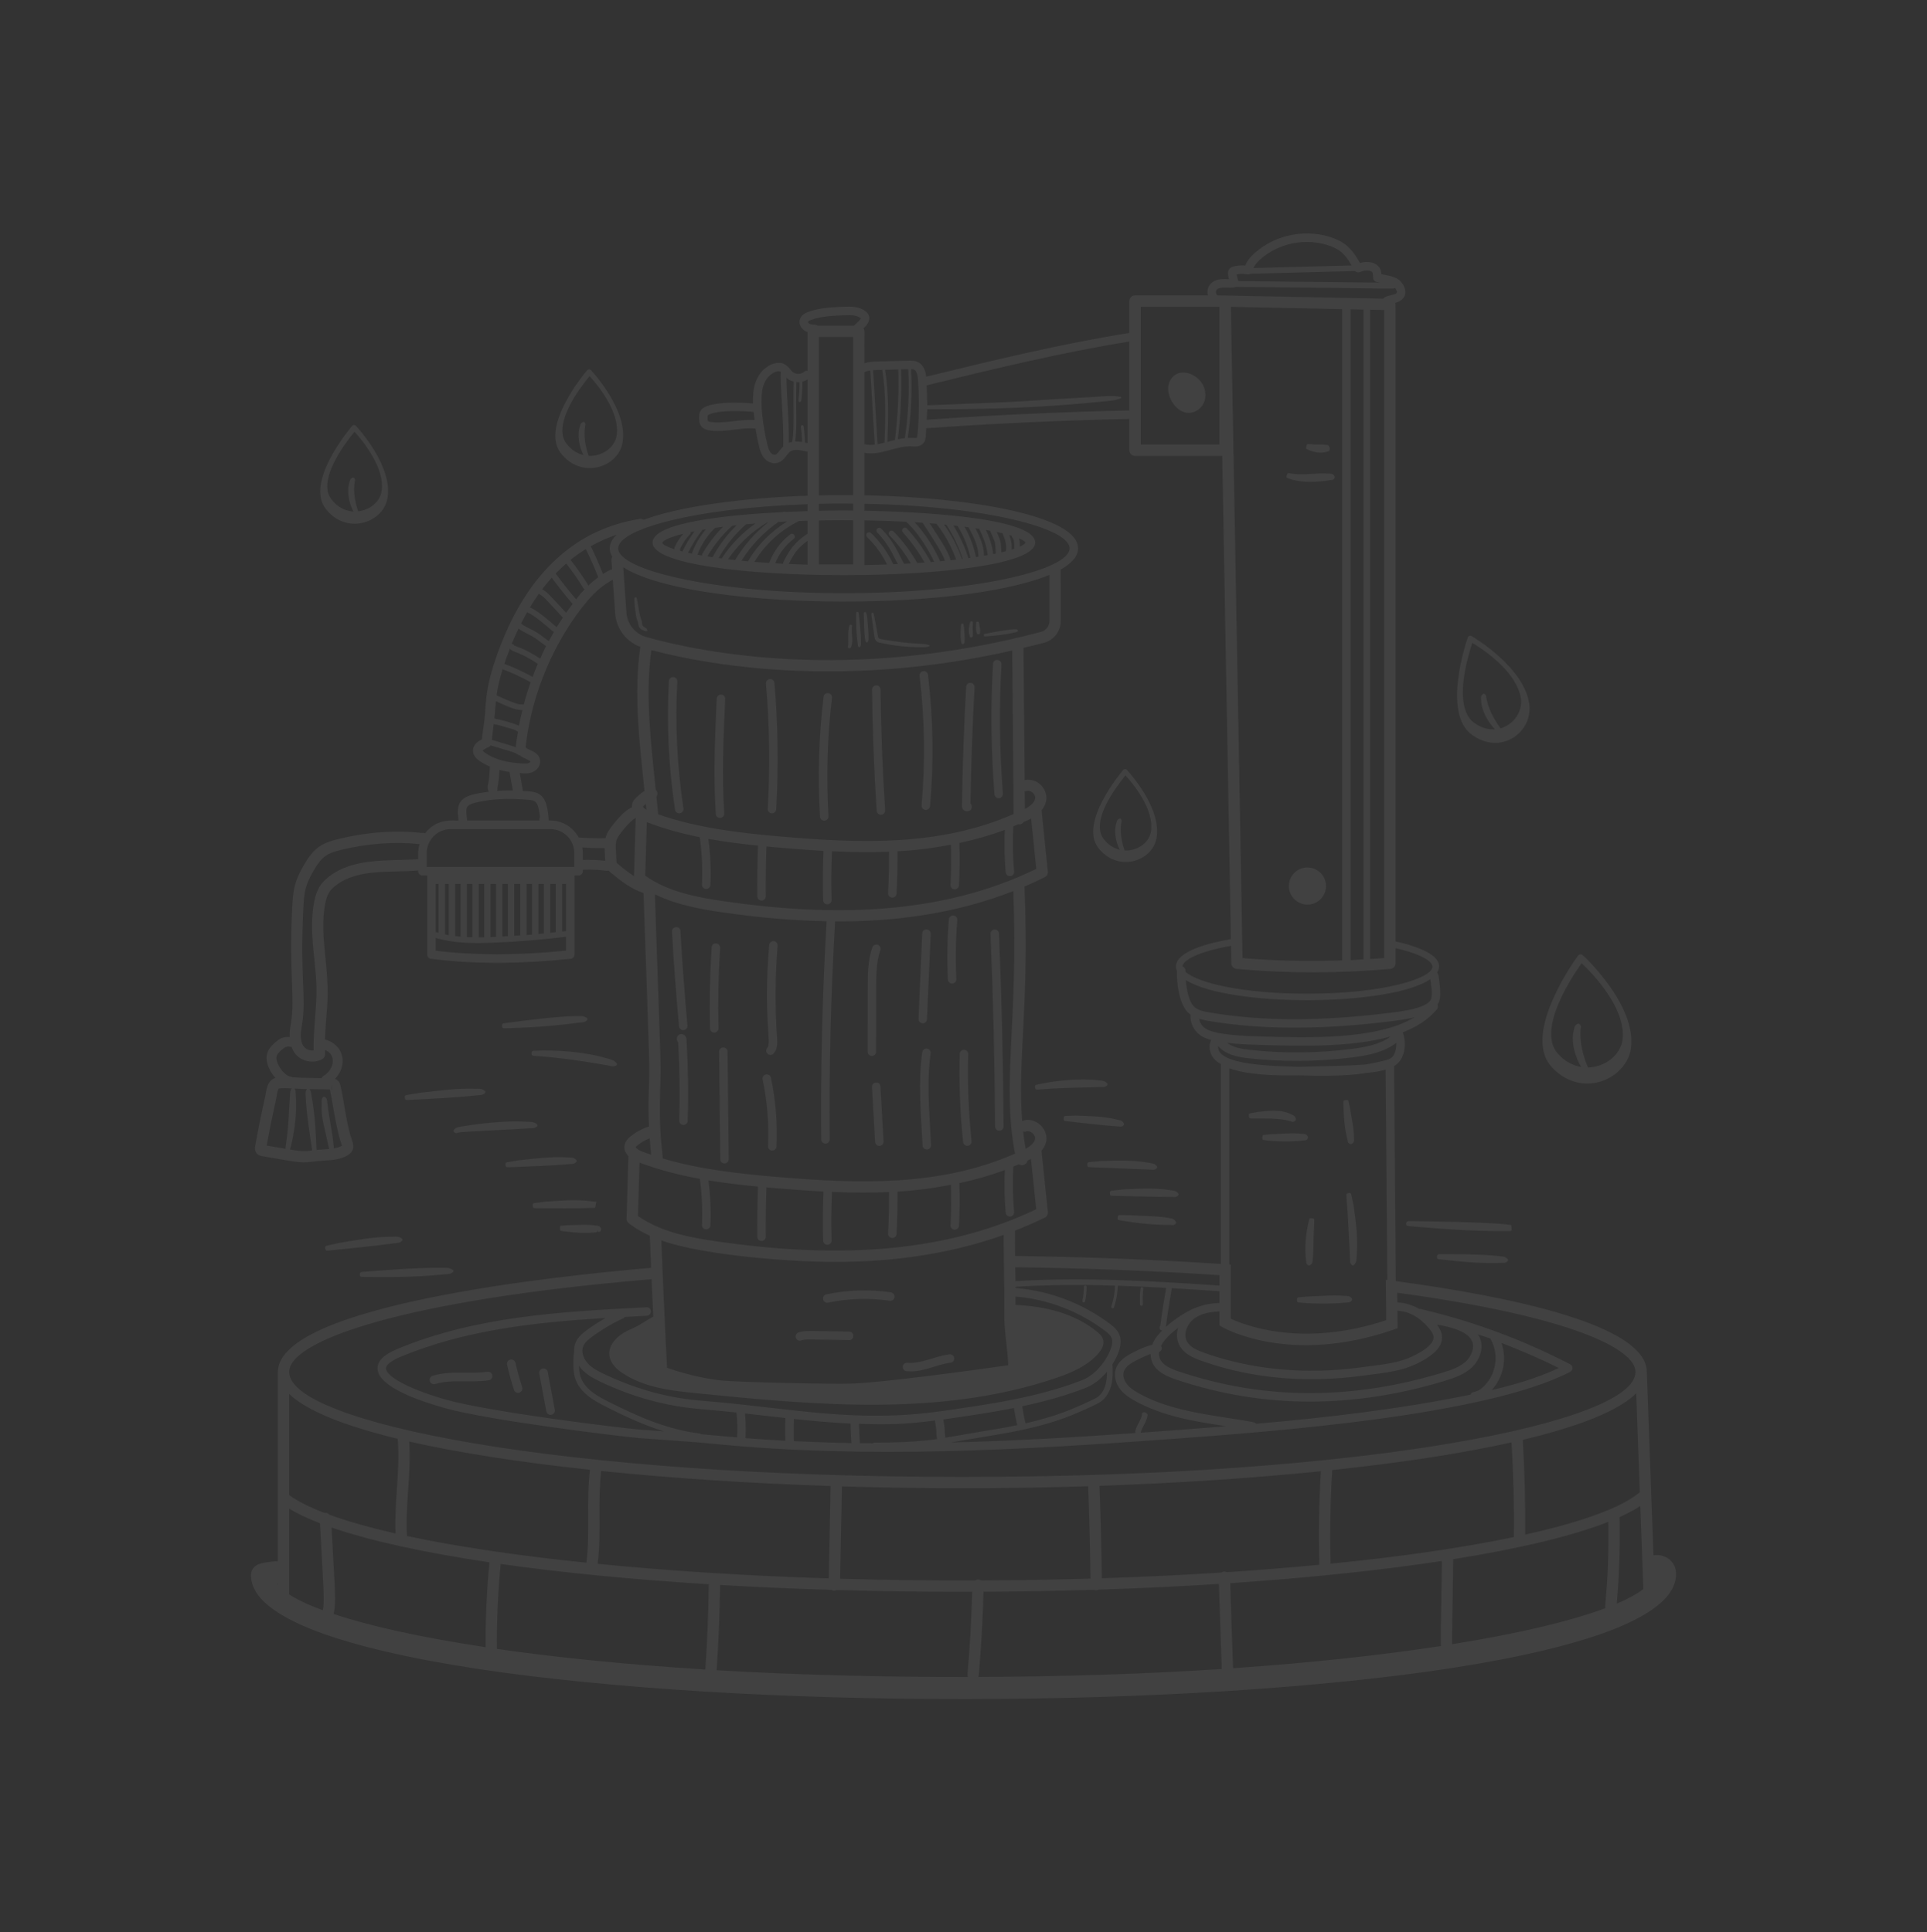 <?xml version="1.0" encoding="UTF-8"?> <svg xmlns="http://www.w3.org/2000/svg" width="334" height="335" viewBox="0 0 334 335" fill="none"><rect x="0" y="0" width="334" height="335" fill="#333333" stroke="none"/><g opacity="0.07"><path d="M290.505 272.917C290.583 270.792 288.657 269.298 286.59 269.626C285.896 250.419 286.143 257.254 285.44 237.809C285.358 229.677 261.895 224.787 241.927 222.098L241.631 184.808C243.521 183.769 243.858 180.967 243.158 179.029C243.152 179.011 243.138 178.999 243.13 178.982C245.648 178.002 247.611 176.683 249.051 174.993C249.25 174.76 249.277 174.438 249.146 174.181C249.639 173.424 249.667 172.648 249.621 171.727C249.576 170.827 249.469 169.908 249.3 168.993C249.271 168.837 249.187 168.712 249.082 168.61C250.883 165.675 245.242 163.943 241.879 163.209C241.849 48.082 241.939 52.901 241.824 52.512C242.602 52.309 243.29 51.877 243.521 51.122C243.81 50.189 243.172 49.072 242.491 48.522C241.74 47.922 240.387 47.718 239.438 47.538C239.421 47.296 239.386 47.014 239.267 46.725C238.728 45.448 236.991 45.175 235.728 45.606C234.234 42.935 233.089 42.053 231.247 41.337C226.693 39.574 221.186 40.568 217.539 43.804C216.973 44.307 216.23 45.05 215.835 46.032C215.186 45.976 214.511 46.028 213.868 46.184C213.028 46.391 212.725 46.959 212.869 47.755C212.907 47.97 212.955 48.185 213.009 48.4C211.915 48.361 210.693 48.285 209.845 49.178C209.432 49.616 209.233 50.234 209.298 50.875C209.31 50.992 209.372 51.088 209.4 51.199H196.737C196.188 51.199 195.743 51.644 195.743 52.193V57.712C183.87 59.623 172.025 62.488 160.538 65.307C160.443 64.511 160.144 63.195 158.974 62.707C158.321 62.436 158.228 62.51 151.988 62.67C151.355 62.688 150.576 62.731 149.827 62.962C149.758 57.313 149.977 57.414 149.657 56.917C149.757 56.816 149.875 56.73 149.971 56.627C150.825 55.72 150.969 54.721 150.033 53.969C148.933 53.091 147.433 53.148 146.437 53.175C144.346 53.25 142.183 53.327 140.13 54.058C139.821 54.167 138.881 54.503 138.628 55.397C138.392 56.243 138.929 57.047 139.58 57.402C139.71 57.473 139.845 57.49 139.979 57.535V64.29C139.769 64.262 139.555 64.301 139.388 64.453C138.853 64.935 137.911 64.942 137.368 64.463C136.778 63.937 136.153 62.508 134.254 62.995C132.786 63.367 131.518 64.641 130.942 66.316C130.533 67.499 130.476 68.736 130.519 69.935C128.48 69.75 122.541 69.488 121.448 71.172C121.226 71.5 121.201 71.867 121.186 72.085C121.03 74.34 122.189 74.714 124.48 74.714C126.611 74.714 128.868 74.109 130.929 74.284C130.936 74.286 130.943 74.282 130.95 74.283C131.12 75.366 131.329 76.427 131.587 77.452C131.748 78.091 131.943 78.764 132.387 79.338C132.998 80.128 133.907 80.437 134.655 80.274C135.466 80.1 135.946 79.478 136.331 78.977C136.531 78.72 136.719 78.476 136.92 78.319C137.852 77.59 139.546 78.341 139.979 78.27V85.936C128.771 86.325 117.935 87.747 111.537 90.114C111.363 89.985 111.137 89.923 110.894 89.962C100.669 91.555 91.301 98.439 85.944 114.119C85.18 116.345 84.723 118.085 84.457 119.756C84.246 121.088 84.153 122.437 84.061 123.803C83.965 125.242 83.663 126.694 83.522 128.168C81.649 129.075 81.469 130.731 83.041 131.865C83.601 132.27 84.233 132.598 84.903 132.889C84.82 136.562 84.187 136.148 84.733 137.251C83.826 137.364 82.943 137.506 82.099 137.711C79.706 138.286 79.129 139.479 79.43 141.792L79.489 142.247C78.908 142.353 75.851 141.64 73.671 144.458C73.483 144.373 73.292 144.354 73.108 144.396C68.463 143.882 63.578 144.242 58.57 145.468C55.725 146.171 54.398 146.997 52.68 149.946C51.091 152.683 50.788 154.173 50.636 157.27C50.059 168.871 51.14 172.986 50.429 177.305C50.252 178.383 50.174 178.902 50.201 179.78C49.137 179.707 48.559 179.996 47.81 180.618C46.483 181.721 45.904 182.803 46.362 184.452C46.589 185.27 47.081 186.149 47.723 186.87C46.217 187.34 46.179 189.189 45.98 190.05C45.341 192.878 44.752 195.777 44.226 198.663C44.041 199.676 44.554 200.281 45.462 200.438C52.505 201.646 52.021 201.669 54.986 201.292C56.657 201.118 58.54 201.271 60.211 200.311C61.234 199.717 61.438 198.906 61.057 197.805C60.005 194.782 59.749 191.454 59.015 188.233C58.965 188.009 58.844 187.485 58.351 187.17C58.253 187.107 58.159 187.089 58.063 187.056C60.395 184.572 59.56 181.084 56.327 180.196C56.569 173.846 57.212 173.913 56.412 166.063C56.078 162.786 55.763 159.691 56.375 156.639C56.678 155.157 57.058 154.381 58.254 153.469C62.111 150.525 67.728 151.328 72.477 150.904V151.036C72.477 151.447 72.81 151.781 73.221 151.781H74.038V165.476C74.038 165.85 74.317 166.167 74.687 166.215C82.714 167.251 90.867 167.055 98.918 166.217C99.297 166.178 99.585 165.858 99.585 165.476V151.781H100.284C100.694 151.781 101.028 151.447 101.028 151.036V150.778C104.449 150.686 104.964 151.083 105.48 150.912C105.614 151.059 105.75 151.182 105.865 151.278C107.718 152.822 109.449 154.136 111.539 154.82C112.617 186.439 112.609 184.021 112.467 188.655C112.383 191.287 112.358 192.392 112.486 195.321C112.41 195.329 112.334 195.326 112.258 195.353C111.161 195.735 110.146 196.303 109.246 197.04C107.874 198.161 107.991 199.465 108.916 200.42L108.595 211.271C108.586 211.589 108.733 211.894 108.989 212.086C110.129 212.941 111.353 213.642 112.625 214.229C112.69 216.083 112.769 217.94 112.849 219.796C96.524 221.182 48.465 226.248 48.164 237.745C48.16 237.779 48.144 237.809 48.144 237.844V270.674C48.07 270.672 48.003 270.644 47.927 270.651C45.589 270.868 43.898 271.023 43.538 272.666C43.486 272.9 43.48 273.142 43.514 273.374C44.926 301.722 290.509 301.654 290.505 272.917ZM103.586 271.113C103.956 268.32 103.937 265.482 103.918 262.737C103.902 260.186 103.897 257.558 104.202 255.012C116.522 256.276 130.062 257.157 143.96 257.621L143.645 273.632C129.289 273.178 115.737 272.316 103.586 271.113ZM50.109 276.408V261.546C51.551 262.419 53.35 263.264 55.459 264.078C56.078 275.937 56.278 277.378 55.956 279.152C53.464 278.235 51.511 277.314 50.109 276.408ZM101.953 262.75C102 269.315 101.704 269.861 101.64 270.913C89.654 269.676 79.088 268.109 70.542 266.282C70.386 263.641 70.562 260.931 70.744 258.301C70.935 255.555 71.108 252.728 70.926 249.907C79.609 251.884 90.32 253.526 102.249 254.804C101.933 257.461 101.935 260.145 101.953 262.75ZM68.928 249.433C69.174 252.316 68.984 255.286 68.785 258.165C68.611 260.677 68.448 263.263 68.558 265.844C64.101 264.832 60.259 263.746 57.106 262.599C56.912 262.387 56.643 262.254 56.346 262.286C56.327 262.287 56.31 262.298 56.291 262.3C53.689 261.306 51.61 260.268 50.109 259.192V241.651C53.187 244.611 59.806 247.219 68.928 249.433ZM57.464 264.811C64.163 267.126 73.507 269.165 84.835 270.847C84.363 275.716 84.139 280.656 84.167 285.563C72.803 283.847 63.978 281.852 57.832 279.807C58.309 277.593 58.051 275.987 57.464 264.811ZM86.781 271.134C97.34 272.634 109.535 273.827 122.848 274.653C122.785 279.576 122.59 284.54 122.253 289.422C108.361 288.56 96.279 287.323 86.131 285.858C86.092 280.95 86.314 276.007 86.781 271.134ZM145.608 273.694L145.924 257.684C159.713 258.104 173.802 258.13 188.614 257.657C188.812 262.991 188.943 268.367 189.015 273.67C182.833 273.854 176.499 273.961 170.056 273.988C169.673 273.74 169.352 273.779 169.028 273.992C161.544 274.012 154.14 273.94 145.608 273.694ZM264.354 266.046C264.403 260.575 264.264 255.056 263.941 249.61C273.56 247.331 280.503 244.624 283.608 241.538L284.228 258.712C283.721 258.969 280.823 262.391 264.354 266.046ZM261.994 250.055C262.308 255.496 262.452 261.007 262.392 266.467C253.646 268.299 242.876 269.866 230.629 271.086C230.488 265.691 230.573 260.238 230.914 254.861C230.914 254.857 230.912 254.855 230.912 254.851C242.713 253.599 253.325 251.989 261.994 250.055ZM228.665 271.273C223.552 271.761 218.209 272.193 212.652 272.558C212.286 272.383 211.993 272.416 211.684 272.618C205.042 273.043 198.116 273.375 190.98 273.607C190.907 268.302 190.776 262.924 190.579 257.587C203.977 257.121 217.021 256.268 228.94 255.056C228.609 260.433 228.52 265.882 228.665 271.273ZM170.472 275.951C176.977 275.92 183.372 275.804 189.616 275.611C189.904 275.74 190.18 275.73 190.464 275.583C197.627 275.352 204.583 275.019 211.266 274.591C211.419 279.505 211.583 284.419 211.762 289.331C199.066 290.16 184.95 290.661 169.571 290.714C169.6 290.635 169.633 290.556 169.641 290.467C170.069 285.669 170.338 280.793 170.472 275.951ZM213.229 274.466C226.854 273.549 239.274 272.237 249.915 270.615C249.727 284.401 249.668 284.187 249.757 285.355C239.612 286.916 227.53 288.25 213.725 289.199C213.546 284.289 213.381 279.377 213.229 274.466ZM251.885 270.309C263.319 268.486 272.536 266.291 278.767 263.831C278.927 274.038 278.101 278.022 278.251 278.798C272.339 281.001 263.378 283.173 251.698 285.049C251.653 284.215 251.679 284.755 251.885 270.309ZM280.726 263.005C282.11 262.378 283.325 261.737 284.314 261.08L284.834 275.478C283.776 276.312 282.229 277.161 280.233 278.011C280.664 273.039 280.833 267.997 280.726 263.005ZM260.247 232.818C263.621 234.115 266.947 235.539 270.179 237.163C266.457 238.909 262.486 240.057 258.576 240.967C260.573 238.714 261.217 235.724 260.247 232.818ZM258.323 232.056C258.326 232.062 258.325 232.07 258.329 232.077C259.848 234.757 259.405 238.153 257.172 240.346C255.786 241.713 255.2 240.97 254.9 241.768C242.719 244.279 230.321 245.727 217.708 246.826C217.473 246.529 217.561 246.559 212.723 245.803C207.456 244.983 202.011 244.137 197.389 241.547C196.671 241.144 195.865 240.64 195.324 239.947C194.804 239.281 194.599 238.5 194.774 237.859C195.052 236.844 196.222 236.192 197.297 235.659C198.064 235.279 198.752 234.965 199.428 234.742C199.448 237.229 201.496 238.376 203.834 239.158C219.456 244.395 234.924 244.04 250.29 239.427C252.08 238.888 253.797 238.303 255.112 237.071C256.507 235.766 257.37 233.464 256.326 231.585C256.275 231.493 256.181 231.417 256.121 231.329C256.853 231.577 257.596 231.792 258.323 232.056ZM197.926 245.179C197.89 245.67 197.64 246.146 197.375 246.647C197.128 247.115 196.875 247.597 196.758 248.147C196.736 248.251 196.773 248.345 196.812 248.435C185.387 249.234 175.62 249.794 164.833 250.069C171.725 248.779 178.779 248.157 185.888 245.292C186.712 244.961 190.038 243.548 190.819 242.982C191.754 242.299 192.42 241.163 192.69 239.784C192.907 238.681 192.865 237.545 192.811 236.516C193.783 234.978 194.717 232.935 193.97 231.276C193.613 230.488 192.955 229.947 192.368 229.502C187.68 225.953 181.887 223.763 176.023 223.292C176.022 223.222 176.021 223.153 176.02 223.082C181.716 222.728 187.415 222.703 193.266 222.88C193.265 222.887 193.259 222.891 193.258 222.898C193.214 224.12 192.997 225.325 192.615 226.478C192.511 226.782 192.981 226.944 193.08 226.631C193.724 224.699 193.698 223.32 193.742 222.898C196.499 222.986 199.29 223.114 202.13 223.273C201.734 225.444 201.393 227.643 201.111 229.814C200.879 230.072 200.923 230.585 201.419 230.68C200.606 231.496 200.091 232.14 199.719 233.136C198.574 233.398 197.52 233.905 196.644 234.339C195.282 235.012 193.793 235.866 193.354 237.47C193.055 238.558 193.358 239.822 194.164 240.854C194.866 241.752 195.823 242.357 196.667 242.833C201.518 245.549 207.081 246.416 212.504 247.26C209.54 247.498 206.57 247.728 203.582 247.948C201.697 248.087 199.726 248.229 197.708 248.372C197.71 248.363 197.719 248.359 197.721 248.351C197.938 247.301 198.814 246.514 198.905 245.248C198.926 244.978 197.975 244.486 197.926 245.179ZM99.513 234.308C99.321 235.395 99.292 237.572 99.62 238.732C100.36 241.38 102.871 242.802 105.167 243.953C108.297 245.527 111.598 247.059 115.052 248.142C113.667 248.044 112.284 247.948 110.936 247.84C107.479 247.568 84.959 244.767 77.638 242.735C71.414 241.008 67.001 238.761 66.909 237.272C66.87 236.651 67.78 235.906 69.405 235.229C80.672 230.534 92.873 229.228 104.946 228.494C103.859 229.114 102.798 229.779 101.794 230.521C100.333 231.6 99.457 232.552 99.513 234.308ZM121.499 248.635C121.43 248.582 121.366 248.52 121.274 248.51C115.714 247.859 110.458 245.513 105.608 243.074C103.537 242.035 101.217 240.782 100.564 238.468C100.415 237.936 100.382 237.362 100.371 236.774C100.475 236.923 100.552 237.083 100.673 237.222C101.64 238.335 102.964 239.018 104.131 239.569C109.196 241.969 114.415 243.496 119.645 244.108C120.593 244.22 121.546 244.3 122.498 244.383L123.052 244.431C124.574 244.563 126.115 244.719 127.654 244.884C127.798 246.306 127.831 247.747 127.747 249.184C126.464 249.076 125.177 248.971 123.914 248.846C123.124 248.767 122.307 248.704 121.499 248.635ZM129.14 245.049C133.122 245.49 132.431 245.423 136.131 245.831C136.074 247.144 136.075 248.461 136.129 249.766C133.788 249.64 131.481 249.492 129.216 249.313C129.302 247.888 129.269 246.461 129.14 245.049ZM137.6 249.834C137.545 248.563 137.557 247.274 137.61 245.993C140.858 246.338 144.133 246.636 147.412 246.796C147.433 247.925 147.494 249.054 147.573 250.171C144.146 250.112 140.841 249.992 137.6 249.834ZM149.049 250.184C148.968 249.078 148.911 247.957 148.889 246.834C153.823 247.007 156.899 246.929 162.044 246.264C162.445 248.553 162.175 247.853 162.401 249.488C159.234 249.906 155.761 250.102 151.483 250.102C151.388 250.102 151.315 250.157 151.239 250.204C150.507 250.198 149.772 250.194 149.049 250.184ZM191.868 237.818C191.874 239.461 191.569 241.22 190.24 242.188C189.583 242.669 186.198 244.109 185.52 244.383C183.219 245.31 180.716 246.072 177.748 246.749C177.637 246.224 177.443 245.524 177.184 243.792C180.874 243.003 184.527 242.019 188.062 240.655C189.461 240.116 190.779 239.116 191.868 237.818ZM175.745 244.101C175.897 245.097 176.077 246.094 176.311 247.063C173.034 247.746 174.505 247.398 163.853 249.243C163.656 247.756 163.897 248.322 163.506 246.077C167.553 245.502 171.667 244.915 175.745 244.101ZM181.084 211.096C181.454 210.916 181.669 210.522 181.627 210.114L180.523 199.491C183.005 196.57 179.571 193.254 177.168 194.344C176.341 183.543 178.439 174.465 177.573 153.691C178.767 153.18 179.943 152.647 181.088 152.072C181.449 151.89 181.66 151.504 181.619 151.101L180.534 140.468C182.724 137.845 180.213 134.659 177.6 135.231L177.405 112.309C178.586 112.026 179.763 111.75 180.963 111.431C182.671 110.979 183.862 109.424 183.862 107.652C183.859 105.545 183.876 99.081 183.844 98.736C185.76 97.66 186.859 96.435 186.859 95.065C186.859 89.424 168.386 86.225 149.827 85.861V78.506C152.771 79.033 155.402 77.199 158.07 77.391C158.659 77.427 159.551 77.492 160.1 76.782C160.558 76.182 160.46 75.339 160.54 74.244C172.23 73.426 184.065 72.881 195.743 72.625V78.05C195.743 78.599 196.188 79.044 196.737 79.044H211.845L213.344 162.808C209.42 163.49 203.814 164.928 203.814 167.589C203.814 167.849 203.889 168.093 204 168.335C203.908 170.527 204.405 174.089 205.942 175.576C206.063 175.693 206.202 175.773 206.332 175.87C206.247 177.236 206.847 178.607 207.957 179.425C208.563 179.868 209.248 180.117 209.93 180.295C209.381 181.333 209.666 182.656 210.378 183.498C210.701 183.89 211.124 184.199 211.606 184.47V219.127C200.344 218.369 188.357 217.901 175.946 217.735C175.921 216.297 175.911 214.841 175.935 213.342C177.697 212.652 179.423 211.915 181.084 211.096ZM134.434 204.014C128.005 203.463 121.272 202.74 114.872 200.827C114.863 199.299 114.177 197.137 114.43 188.717C114.593 183.594 114.55 186.251 113.514 155.042C117.239 156.867 121.42 157.617 125.196 158.164C131.686 159.106 137.655 159.602 143.27 159.704C142.54 172.244 142.223 184.965 142.339 197.529C142.343 197.932 142.671 198.258 143.076 198.258C143.077 198.258 143.079 198.258 143.083 198.258C143.49 198.254 143.816 197.923 143.812 197.514C143.697 184.965 144.014 172.259 144.742 159.735C155.288 159.793 165.696 158.365 175.635 154.478C176.524 177.68 173.6 187.559 175.928 199.996C162.867 205.738 148.703 205.238 134.434 204.014ZM105.865 143.473C105.21 144.362 105.076 144.779 104.945 145.31C103.408 145.345 101.851 145.305 100.307 145.184C99.347 143.443 97.515 142.247 95.389 142.247H95.107C95.079 141.459 94.978 140.667 94.802 139.897C94.347 137.894 93.411 137.321 91.608 137.172C91.266 137.144 90.958 137.141 90.628 137.122C90.443 136.06 90.054 133.826 90.088 134.025C90.855 134.078 91.596 134.178 92.375 133.83C93.233 133.446 93.749 132.565 93.607 131.736C93.434 130.721 92.536 130.315 91.882 130.019C91.013 129.627 91.093 129.603 91.132 129.263C92.208 120.134 96.097 110.994 101.799 104.185C103.178 102.541 104.663 101.32 106.211 100.504L106.64 106.564C106.912 109.133 108.597 111.258 110.982 112.143C109.797 120.327 110.842 128.693 111.701 137.114C111.407 137.286 111.169 137.477 110.854 137.748C110.127 138.396 109.463 138.857 109.52 139.956C108.708 140.335 108.05 140.935 107.504 141.51C106.915 142.132 106.364 142.794 105.865 143.473ZM85.573 125.537C86.519 125.688 87.311 125.973 88.741 126.389C89.124 126.505 89.501 126.639 89.779 126.862C89.549 128.252 89.403 129.002 89.413 129.545C88.912 129.35 88.788 129.33 85.249 128.265C85.31 127.647 85.547 125.727 85.573 125.537ZM89.943 125.809C89.179 125.428 86.552 124.697 85.688 124.563C85.904 122.466 85.786 123.296 85.96 121.559C87.496 122.269 89.167 123.091 90.418 123.097C90.456 123.097 90.512 123.097 90.489 123.068C90.507 123.084 90.532 123.079 90.551 123.092C90.329 123.995 90.114 124.899 89.943 125.809ZM89.874 108.973C90.357 109.334 90.88 109.611 91.395 109.866C93.151 110.727 93.325 111.122 94.649 112.002C94.287 112.714 93.961 113.447 93.632 114.179C90.897 112.361 89.328 112.058 89.13 111.898C89.055 111.72 88.88 111.644 88.7 111.633C89.074 110.716 89.466 109.83 89.874 108.973ZM91.364 106.136C92.652 106.678 94.578 108.379 95.771 109.417C95.844 109.481 95.936 109.499 96.027 109.513C95.716 110.047 95.415 110.588 95.123 111.136C93.727 110.193 93.672 109.895 91.83 108.985C91.278 108.711 90.759 108.454 90.32 108.092C90.657 107.421 91.004 106.767 91.364 106.136ZM93.393 102.95C94.37 103.499 94.257 103.532 97.557 107.073C97.186 107.63 96.803 108.176 96.454 108.753C96.435 108.729 96.439 108.697 96.416 108.676C95.097 107.528 93.297 105.941 91.863 105.288C92.355 104.474 92.864 103.692 93.393 102.95ZM95.629 100.153C96.771 101.712 97.984 103.237 99.246 104.701C98.862 105.205 98.476 105.705 98.111 106.229C94.942 102.826 94.868 102.644 93.973 102.153C94.506 101.45 95.059 100.786 95.629 100.153ZM101.536 95.191C102.319 96.789 103.044 98.422 103.692 100.076C103.101 100.508 102.52 100.983 101.957 101.526C101.947 101.5 101.96 101.473 101.945 101.449C101.025 99.92 99.989 98.454 98.888 97.055C99.735 96.379 100.617 95.754 101.536 95.191ZM179.613 150.628C162.87 158.798 143.823 158.901 125.476 156.238C120.944 155.58 115.804 154.641 111.838 151.806L112.106 142.532C115.101 143.683 118.18 144.512 121.283 145.137C121.662 147.845 121.792 150.603 121.665 153.341C121.648 153.747 121.961 154.093 122.367 154.112C122.379 154.112 122.39 154.112 122.402 154.112C122.793 154.112 123.12 153.805 123.139 153.41C123.262 150.746 123.129 148.067 122.789 145.427C125.657 145.946 128.534 146.308 131.375 146.596C131.278 149.531 131.235 152.492 131.26 155.399C131.264 155.804 131.592 156.13 131.997 156.13C131.999 156.13 132.001 156.13 132.003 156.13C132.41 156.126 132.738 155.795 132.734 155.388C132.709 152.531 132.753 149.625 132.847 146.742C136.091 147.048 139.497 147.329 142.733 147.51C142.605 150.351 142.581 153.227 142.667 156.067C142.678 156.466 143.006 156.781 143.404 156.781C143.411 156.781 143.419 156.781 143.427 156.781C143.833 156.767 144.152 156.428 144.14 156.021C144.055 153.219 144.079 150.38 144.207 147.577C148.521 147.78 151.092 147.773 154.095 147.655C154.097 150.053 154.05 152.466 153.927 154.837C153.906 155.244 154.217 155.591 154.624 155.61C154.637 155.612 154.651 155.612 154.662 155.612C155.052 155.612 155.378 155.307 155.397 154.914C155.523 152.493 155.574 150.028 155.57 147.578C158.173 147.432 160.6 147.228 164.817 146.431C164.895 148.747 164.876 151.087 164.743 153.398C164.718 153.805 165.029 154.152 165.436 154.175C165.449 154.177 165.464 154.177 165.478 154.177C165.865 154.177 166.192 153.874 166.213 153.483C166.354 151.047 166.375 148.578 166.287 146.137C169.052 145.545 171.686 144.801 174.152 143.871C174.048 146.319 174.086 148.785 174.313 151.219C174.348 151.6 174.668 151.886 175.046 151.886C175.481 151.886 175.82 151.514 175.779 151.08C175.54 148.489 175.493 145.857 175.636 143.253C175.928 143.132 176.225 143.014 176.513 142.888C176.568 142.897 176.618 142.92 176.675 142.92C176.677 142.92 176.681 142.92 176.683 142.92C177.013 142.918 177.289 142.742 177.465 142.491C177.822 142.324 177.825 142.395 178.722 141.894L179.613 150.628ZM111.934 139.383L112.037 140.386C111.648 140.161 111.461 139.933 111.454 139.852C111.462 139.826 111.506 139.743 111.755 139.534L111.934 139.383ZM177.643 140.249L177.617 137.171C177.722 137.172 177.829 137.167 177.936 137.132C178.233 137.03 178.611 137.128 178.928 137.377C179.265 137.644 179.457 138.022 179.426 138.365C179.367 139.019 178.761 139.637 177.643 140.249ZM175.686 141.125C162.905 146.729 149.155 146.219 135.263 145.01C128.289 144.401 120.951 143.58 114.091 141.174L113.78 138.139C114.039 137.757 114.036 137.269 113.653 136.904C112.837 128.87 111.802 120.603 112.891 112.707C118.889 114.276 129.567 116.395 143.549 116.395C152.858 116.395 163.633 115.449 175.444 112.781L175.686 141.125ZM112.041 110.443C110.153 109.916 108.801 108.312 108.597 106.391L108.028 98.333C119.346 105.706 165.752 106.331 181.898 99.667V107.652C181.898 108.534 181.307 109.307 180.461 109.532C147.245 118.348 121.546 113.104 112.041 110.443ZM177.771 199.159C177.597 198.165 177.453 197.167 177.342 196.162C177.514 196.204 177.695 196.217 177.876 196.155C178.551 195.929 179.479 196.663 179.413 197.378C179.357 197.992 178.798 198.577 177.771 199.159ZM156.839 75.955C156.428 75.998 156.021 76.068 155.617 76.156C156.117 72.144 156.308 68.076 156.185 64.037L157.43 64.005C157.63 67.994 157.429 72.009 156.839 75.955ZM155.11 76.268C154.736 76.36 154.191 76.505 153.815 76.607C153.966 72.491 154.073 68.258 153.411 64.109L155.694 64.05C155.819 68.122 155.625 72.225 155.11 76.268ZM239.914 53.749V166.09C239.101 166.157 238.288 166.188 237.475 166.242V53.698L239.914 53.749ZM236.332 166.313C235.591 166.356 234.85 166.418 234.11 166.451V53.628L236.332 53.674V166.313ZM232.629 166.497C226.822 166.696 221.044 166.573 215.369 166.09L213.346 53.196L232.629 53.597V166.497ZM218.533 179.68C216.426 179.618 210.551 179.5 208.83 178.237C208.31 177.854 207.965 177.257 207.836 176.622C208.347 176.78 208.874 176.892 209.396 176.98C219.807 178.735 230.654 178.356 241.224 177.034C242.558 176.866 243.866 176.672 245.143 176.365C238.592 180.358 226.29 179.898 218.533 179.68ZM241.036 179.68C239.225 181.04 236.775 181.526 234.36 181.835C228.452 182.594 222.458 182.652 216.528 181.994C215.087 181.835 213.677 181.546 212.705 180.794C214.638 181.036 216.589 181.098 218.498 181.153C225.428 181.347 234.235 181.616 241.036 179.68ZM247.909 169.761C248.045 170.614 248.314 172.34 248.043 173.158C247.512 174.799 242.785 175.352 241.04 175.572C229.016 177.076 218.745 177.065 209.641 175.526C207.349 175.143 206.645 174.679 206.046 172.784C205.751 171.847 205.607 170.884 205.533 169.914C213.06 174.635 240.893 174.526 247.909 169.761ZM204.444 233.266C205.211 234.672 206.704 235.363 208.202 235.898C214.343 238.102 220.813 239.103 227.31 239.103C232.655 239.103 236.448 238.434 237.781 238.289C241.467 237.83 244.659 237.376 247.911 235.031C249.258 234.062 249.941 233.001 249.943 231.873C249.943 230.95 249.481 230.19 249.051 229.636C250.928 229.942 254.114 230.644 255.037 232.303C255.708 233.506 255.058 235.104 254.106 235.996C253.022 237.009 251.545 237.51 249.866 238.015C235.242 242.408 219.979 243.019 204.302 237.762C202.476 237.149 200.669 236.292 200.903 234.384C201.301 234.216 201.507 233.74 201.235 233.323C201.825 232.127 203.126 231.002 204.191 230.199C203.896 231.208 203.912 232.293 204.444 233.266ZM207.863 226.496C207.845 226.5 207.828 226.496 207.811 226.501C207.761 226.516 207.707 226.54 207.656 226.556C207.653 226.558 207.65 226.558 207.647 226.56C205.672 227.196 203.221 228.988 202.079 230.026C202.359 227.841 202.701 225.628 203.099 223.441C203.106 223.399 203.077 223.367 203.074 223.327C205.785 223.483 208.544 223.662 211.361 223.853V225.884C210.249 225.927 209.032 226.072 207.863 226.496ZM176.007 222.101C175.999 221.459 175.983 220.297 175.975 219.695C188.289 219.86 200.182 220.325 211.361 221.073V222.87C198.795 222.017 187.402 221.392 176.007 222.101ZM240.261 228.87C225.689 233.715 215.614 229.69 213.325 228.61V219.239L213.08 219.222V185.213C214.682 185.804 218.147 186.581 225.1 186.42C233.294 186.753 236.617 186.022 236.857 186.005C236.883 186.001 236.901 186.002 236.929 185.996C238.272 185.881 239.283 185.704 240.162 185.422L240.452 221.901L240.198 221.867L240.261 228.87ZM247.715 230.317C248.23 230.929 248.469 231.422 248.469 231.871C248.465 233.371 245.543 234.853 244.15 235.425C242.101 236.265 239.812 236.551 237.598 236.827C236.107 236.991 232.061 237.702 226.861 237.627C220.44 237.579 214.329 236.532 208.701 234.513C207.475 234.074 206.268 233.533 205.737 232.56C205.008 231.223 205.835 229.396 207.067 228.529C208.32 227.646 209.934 227.417 211.361 227.356V229.782L211.854 230.066C212.331 230.338 223.738 236.701 241.572 230.501L242.238 230.269L242.21 227.236C244.304 227.36 246.092 228.38 247.715 230.317ZM241.271 183.287C241.083 183.446 240.881 183.563 240.626 183.659C239.656 184.031 236.46 184.586 236.76 184.53C236.712 184.53 236.685 184.531 236.632 184.551C234.184 184.754 230.195 184.825 225.144 184.946C221.558 184.799 210.791 184.818 211.138 181.361C212.411 182.819 214.477 183.25 216.366 183.46C222.351 184.117 228.433 184.083 234.548 183.297C237.208 182.955 239.924 182.4 242.011 180.786C242.051 181.614 241.847 182.737 241.271 183.287ZM248.283 167.589C248.283 169.542 240.037 172.268 226.606 172.268C215.254 172.268 207.477 170.357 205.477 168.46C205.48 168.396 205.467 168.332 205.47 168.268C205.488 167.93 205.27 167.645 204.965 167.542C205.035 166.454 207.671 164.984 213.365 163.972L213.419 167.009C213.429 167.51 213.813 167.924 214.313 167.97C223.294 168.788 232.249 168.744 240.983 167.97C241.489 167.926 241.879 167.5 241.879 166.992V164.38C246.551 165.436 248.283 166.743 248.283 167.589ZM218.517 44.906C221.765 42.026 226.67 41.149 230.714 42.711C232.168 43.277 233.043 43.902 234.267 46.022L217.25 46.472C217.479 45.97 217.891 45.462 218.517 44.906ZM216.746 47.468L234.884 46.989C235.461 47.56 235.935 46.932 236.693 46.903C236.921 46.888 237.255 46.888 237.52 46.982C238.02 47.162 237.956 47.43 238.005 48.198C238.026 48.526 238.264 48.803 238.586 48.872C238.798 48.917 238.994 48.952 239.191 48.988L214.653 48.728C214.529 48.375 214.423 48.015 214.342 47.586C215.761 47.281 216.248 47.782 216.746 47.468ZM210.914 50.192C211.529 49.549 213.269 50.098 214.236 49.733C243.34 49.978 241.411 50.173 241.751 49.892C241.809 49.963 241.87 50.01 241.927 50.103C242.372 50.821 242.018 50.967 241.115 51.17C240.684 51.264 239.978 51.422 239.733 51.781C236.947 51.724 250.119 51.991 211.009 51.199C210.712 50.978 210.68 50.441 210.914 50.192ZM197.73 53.187H211.353V77.057H197.73V53.187ZM195.743 71.15C184.092 71.406 172.284 71.949 160.621 72.762C160.649 72.151 160.711 71.544 160.72 70.932C171.003 71.007 180.927 70.672 191.112 69.608C192.16 69.501 193.342 69.471 194.296 69.018C194.377 68.98 194.358 68.834 194.268 68.814C192.817 68.5 191.381 68.709 190.017 68.786C175.381 69.595 180.706 69.519 160.956 70.251C160.873 70.254 160.797 70.262 160.719 70.268C160.723 69.113 160.676 67.959 160.614 66.806C172.082 63.991 183.912 61.126 195.743 59.206V71.15ZM159.112 65.857C159.467 70.732 159.064 75.685 158.931 75.884C158.864 75.967 158.342 75.93 158.091 75.915C157.839 75.898 157.588 75.911 157.336 75.922C157.92 71.984 158.118 67.98 157.922 64.001C158.102 64.003 158.278 64.014 158.409 64.067C158.801 64.23 159.037 64.833 159.112 65.857ZM152.917 64.121C153.592 68.295 153.473 72.579 153.319 76.738C152.908 76.846 152.502 76.937 152.103 77.008C151.248 62.794 151.454 65.911 151.326 64.175C151.551 64.159 152.159 64.142 152.917 64.121ZM150.838 64.232C150.979 66.223 150.813 63.746 151.614 77.076C151.004 77.148 150.408 77.148 149.827 77.007V64.55C150.118 64.388 150.456 64.286 150.838 64.232ZM140.625 55.447C142.463 54.791 144.511 54.718 146.489 54.649C147.508 54.608 148.49 54.622 149.198 55.172C149.198 55.174 149.185 55.311 148.897 55.618C148.618 55.914 148.297 56.181 147.988 56.456H141.736C141.624 56.372 141.494 56.308 141.343 56.301C140.959 56.279 140.56 56.258 140.288 56.109C140.123 56.019 140.033 55.848 140.046 55.796C140.054 55.769 140.117 55.627 140.625 55.447ZM123.045 73.121C122.768 73.071 122.588 73.137 122.655 72.189C122.659 72.131 122.669 72.013 122.761 71.94C124.274 71.047 128.868 71.242 130.629 71.415C130.668 71.889 130.726 72.352 130.781 72.818C127.998 72.646 125.376 73.547 123.045 73.121ZM134.346 78.835C134.085 78.885 133.772 78.716 133.553 78.436C133.283 78.085 133.143 77.6 133.014 77.091C132.388 74.593 131.49 69.242 132.335 66.796C132.993 64.879 134.637 64.182 135.219 64.407C135.258 64.421 135.297 64.464 135.336 64.489C135.125 65.839 135.884 73.031 135.755 77.405C135.078 78.075 134.792 78.738 134.346 78.835ZM136.733 76.767C136.785 72.759 136.389 69.6 136.315 65.484C136.621 65.772 136.927 65.982 137.549 66.152C137.436 70.926 137.703 74.148 137.319 76.603C137.12 76.638 136.925 76.693 136.733 76.767ZM139.535 76.713C139.486 75.782 139.422 74.847 139.296 73.927C139.249 73.599 138.768 73.675 138.808 73.996C138.928 74.861 138.984 75.742 139.034 76.619C138.655 76.557 138.243 76.522 137.822 76.543C138.207 73.921 137.909 71.842 138.04 66.235C138.225 66.255 138.402 66.271 138.588 66.258C138.568 69.286 138.167 69.633 138.601 69.689C138.611 69.691 138.622 69.691 138.632 69.691C138.755 69.691 138.86 69.601 138.876 69.476C139.015 68.381 139.078 67.269 139.081 66.169C139.403 66.093 139.697 65.962 139.979 65.783V76.816C139.845 76.783 139.695 76.748 139.535 76.713ZM141.944 58.421H147.863V85.833C146.106 85.818 144.344 85.822 141.944 85.879V58.421ZM175.783 94.607L175.776 95.141C175.628 95.19 175.501 95.239 175.337 95.289C175.432 94.335 175.265 93.68 174.932 92.764C175.08 92.805 175.243 92.847 175.38 92.889C175.353 93.369 175.805 93.045 175.783 94.607ZM176.626 93.34C177.242 93.604 177.633 93.857 177.738 94.081C177.642 94.289 177.297 94.521 176.763 94.763C176.763 94.567 176.801 93.93 176.626 93.34ZM173.769 92.463C174.169 93.481 174.578 94.51 174.309 95.57C174.077 95.63 173.818 95.689 173.562 95.748C173.462 94.524 173.634 94.229 173.022 92.822L172.765 92.233C173.126 92.309 173.447 92.386 173.769 92.463ZM171.594 92.006C172.415 93.885 172.493 93.866 172.546 95.096L172.588 95.966C172.447 95.995 172.286 96.023 172.14 96.052C172.002 94.568 171.485 93.167 170.893 91.876C171.137 91.919 171.361 91.963 171.594 92.006ZM169.717 91.684C170.388 93.093 171.05 94.641 171.176 96.238C170.983 96.273 170.77 96.306 170.569 96.34C170.559 96.328 170.56 96.31 170.549 96.299C170.5 96.078 170.768 94.775 169.07 91.582C169.295 91.615 169.5 91.65 169.717 91.684ZM167.862 91.415C168.683 92.902 169.537 94.554 169.576 96.297C169.577 96.344 169.583 96.418 169.596 96.499C169.447 96.523 169.313 96.547 169.16 96.569C168.785 94.734 168.109 92.95 167.179 91.321C167.418 91.351 167.631 91.384 167.862 91.415ZM165.961 91.179C167.023 92.859 167.779 94.753 168.186 96.704C168.075 96.719 167.965 96.735 167.853 96.75C167.217 94.764 166.336 92.872 165.248 91.096C165.492 91.123 165.723 91.151 165.961 91.179ZM164.012 90.97C165.219 92.808 166.174 94.794 166.858 96.882C166.819 96.887 166.775 96.891 166.735 96.896C165.982 94.763 164.935 92.767 163.62 90.932C163.75 90.945 163.884 90.957 164.012 90.97ZM162.312 90.808C163.773 92.694 164.915 94.777 165.73 97.012C165.405 97.049 165.099 97.088 164.761 97.123C164.405 95.458 162.013 92.178 161.138 90.718C161.528 90.748 161.935 90.776 162.312 90.808ZM159.909 90.625C161.552 93.172 163.436 95.959 163.767 97.218C163.498 97.244 163.23 97.27 162.953 97.295C161.805 94.723 160.271 92.432 158.539 90.538C159.001 90.567 159.464 90.594 159.909 90.625ZM157.033 90.452C157.033 90.451 157.034 90.452 157.033 90.452C157.953 91.149 160.309 93.939 161.905 97.388C161.702 97.404 161.484 97.419 161.278 97.435C161.268 97.381 161.287 97.326 161.259 97.275C160.125 95.251 158.762 93.356 157.21 91.64C156.769 91.157 156.047 91.82 156.481 92.3C157.921 93.889 159.178 95.646 160.249 97.513C159.833 97.543 159.416 97.572 158.986 97.6C157.855 95.614 156.478 93.774 154.875 92.141C154.685 91.947 154.375 91.944 154.181 92.133C153.987 92.323 153.983 92.634 154.173 92.828C155.6 94.283 156.818 95.919 157.859 97.665C157.474 97.686 157.102 97.711 156.706 97.731C155.802 96.21 155.067 93.99 152.744 91.64C152.554 91.447 152.243 91.447 152.049 91.636C151.855 91.828 151.855 92.139 152.045 92.331C154.189 94.495 154.902 96.576 155.621 97.778C155.353 97.79 155.077 97.8 154.804 97.811C154.799 97.798 154.808 97.785 154.802 97.772C153.883 95.781 152.556 93.929 150.965 92.415C150.766 92.224 150.455 92.239 150.271 92.431C150.082 92.629 150.09 92.939 150.286 93.125C151.699 94.472 152.88 96.103 153.74 97.854C152.48 97.898 151.182 97.933 149.827 97.954V90.21C152.405 90.25 154.799 90.335 157.033 90.452ZM136.71 97.77C137.565 96.091 138.115 95.118 139.979 93.763V97.889C138.853 97.858 137.763 97.818 136.71 97.77ZM136.974 92.646C135.341 93.877 134.052 95.616 133.344 97.538C133.338 97.555 133.35 97.571 133.346 97.588C132.451 97.53 131.593 97.466 130.761 97.398C132.605 94.391 135.325 91.877 138.491 90.322C138.98 90.304 139.476 90.289 139.979 90.274V92.528C137.664 94.005 136.777 95.459 135.79 97.404C135.737 97.509 135.742 97.622 135.765 97.728C135.285 97.704 134.833 97.674 134.369 97.647C135.03 95.994 136.149 94.501 137.565 93.429C138.083 93.039 137.493 92.252 136.974 92.646ZM116.899 95.216C115.631 94.815 114.907 94.43 114.787 94.112C114.95 93.663 116.178 93.103 118.409 92.547C117.835 93.242 117.327 93.987 116.955 94.81C116.888 94.952 116.896 95.084 116.899 95.216ZM117.874 95.161C118.306 94.227 118.885 93.377 119.599 92.632C119.703 92.524 119.733 92.383 119.718 92.244C119.922 92.201 120.158 92.159 120.374 92.116C119.582 93.224 118.867 94.382 118.273 95.604C118.127 95.568 118.012 95.532 117.876 95.496C117.912 95.383 117.918 95.266 117.874 95.161ZM121.761 91.858C121.953 91.825 122.157 91.793 122.356 91.76C121.309 92.991 120.479 94.407 119.927 95.923C119.921 95.94 119.933 95.957 119.929 95.974C119.696 95.926 119.482 95.879 119.264 95.831C119.964 94.428 120.794 93.093 121.761 91.858ZM123.949 91.516C124.397 91.452 124.835 91.387 125.315 91.326C123.932 92.734 122.725 94.302 121.73 96.019C121.678 96.108 121.684 96.207 121.692 96.303C121.415 96.256 121.152 96.208 120.892 96.16C121.548 94.411 122.604 92.817 123.949 91.516ZM126.919 91.138C127.172 91.11 127.406 91.079 127.667 91.052C126.022 92.686 124.605 94.569 123.498 96.592C123.192 96.547 122.904 96.5 122.614 96.454C123.774 94.468 125.222 92.682 126.919 91.138ZM129.307 90.895C129.836 90.846 130.375 90.799 130.932 90.754C128.633 92.394 126.627 94.446 125.081 96.811C124.899 96.787 124.734 96.762 124.557 96.738C125.8 94.553 127.425 92.564 129.307 90.895ZM132.928 90.602C132.981 90.598 133.036 90.595 133.089 90.591C130.84 92.399 128.907 94.593 127.425 97.07C127.422 97.075 127.426 97.082 127.423 97.087C126.999 97.041 126.602 96.993 126.199 96.945C127.96 94.385 130.264 92.199 132.928 90.602ZM134.914 90.486C135.408 90.458 135.9 90.43 136.412 90.406C133.684 92.102 131.328 94.436 129.708 97.199C129.688 97.233 129.704 97.271 129.693 97.308C129.294 97.272 128.911 97.234 128.527 97.197C130.178 94.556 132.366 92.278 134.914 90.486ZM147.863 97.843H141.944V90.227C145.534 90.158 147.075 90.189 147.863 90.195V97.843ZM141.944 88.553V87.348C145.625 87.264 147.437 87.312 147.863 87.316V88.505C146.467 88.489 145.003 88.482 141.944 88.553ZM139.979 88.607C138.794 88.644 137.498 88.694 136.129 88.759C135.986 88.693 135.826 88.673 135.679 88.758C135.667 88.766 135.656 88.775 135.644 88.783C125.933 89.269 113.104 90.573 113.104 94.081C113.104 101.608 179.434 101.569 179.434 94.081C179.434 89.594 158.426 88.71 149.827 88.536V87.338C170.951 87.733 185.386 91.584 185.386 95.065C185.386 98.739 169.321 102.834 146.268 102.834C123.217 102.834 107.152 98.739 107.152 95.065C107.152 91.737 120.36 88.076 139.979 87.414V88.607ZM106.119 96.514C105.83 97 106.036 97.208 106.082 98.676C105.697 98.774 104.848 99.28 104.512 99.491C103.871 97.87 103.16 96.268 102.39 94.702C103.813 93.902 105.306 93.239 106.854 92.717C105.684 93.847 105.29 95.145 106.119 96.514ZM98.137 97.693C99.205 99.05 100.21 100.473 101.105 101.955C101.164 102.053 101.254 102.111 101.352 102.148C100.162 103.404 100.441 103.176 99.86 103.905C98.623 102.461 97.429 100.963 96.31 99.429C96.901 98.815 97.51 98.234 98.137 97.693ZM88.38 112.456C88.584 112.716 88.868 112.869 89.038 112.928C90.528 113.449 91.913 114.195 93.213 115.075C92.893 115.821 92.613 116.586 92.328 117.348C90.744 116.482 89.104 115.714 87.422 115.093C87.599 114.562 87.676 114.27 88.38 112.456ZM87.116 116.031C88.783 116.647 90.408 117.407 91.973 118.271C91.523 119.547 91.118 120.839 90.77 122.146C90.105 121.996 90.339 122.551 86.083 120.539C86.244 119.346 86.447 118.181 87.116 116.031ZM83.693 130.146C83.712 130.073 83.966 129.797 84.624 129.559C84.799 129.496 84.933 129.373 85.032 129.224L88.208 130.177C90.082 130.742 89.695 130.936 90.122 130.971C90.456 131.243 90.847 131.426 91.178 131.575C91.431 131.69 91.901 131.903 91.922 132.02C91.92 132.065 91.834 132.201 91.68 132.27C91.402 132.393 91.011 132.381 90.604 132.36C87.686 132.205 85.6 131.606 84.042 130.48C83.73 130.253 83.697 130.157 83.693 130.146ZM86.222 136.625C86.425 135.589 86.53 134.531 86.58 133.473C87.129 133.62 87.698 133.752 88.319 133.846L88.885 137.036C87.936 137.019 87.041 137.05 86.176 137.108C86.224 136.957 86.243 136.789 86.222 136.625ZM82.446 139.142C85.044 138.509 87.914 138.346 91.487 138.642C92.728 138.742 93.07 138.92 93.365 140.223C93.472 140.693 93.549 141.172 93.593 141.652C93.477 141.829 93.475 142.043 93.532 142.247H80.976C80.744 140.244 80.495 139.617 82.446 139.142ZM47.991 189.853C48.039 189.546 48.152 188.822 48.342 188.707C49.024 188.62 49.791 188.652 50.553 188.696C50.224 189.13 50.282 189.552 50.251 189.957C50.044 192.512 50.04 195.049 49.658 197.573C49.602 198.1 49.534 198.624 49.461 199.148L46.22 198.592C47.309 192.666 47.801 191.086 47.991 189.853ZM50.27 199.284C51.089 196.134 51.514 192.847 51.251 189.607C51.229 189.319 51.258 189.001 51.046 188.721C51.057 188.722 51.068 188.722 51.08 188.723C52.572 188.815 52.447 188.781 53.197 188.805C52.859 189.265 52.971 189.694 52.984 190.109C53.059 192.661 53.777 197.276 54.111 199.437C53.565 199.438 53.242 199.794 50.27 199.284ZM59.236 198.625C58.831 198.858 58.37 198.991 57.88 199.08C57.658 196.277 56.989 193.729 56.726 191.031C56.673 190.725 56.664 190.264 56.156 190.126C56.114 190.116 55.968 190.186 55.95 190.22C55.644 190.744 55.755 191.016 55.751 191.415C55.596 193.687 56.294 195.601 57.043 199.192C56.166 199.271 55.689 199.269 54.868 199.348C54.727 196.612 54.689 193.623 53.945 189.689C53.891 189.4 53.894 189.078 53.617 188.813L57.166 188.882C57.404 189.962 57.59 191.058 57.778 192.151C58.794 198.108 59.454 198.799 59.236 198.625ZM57.502 188.889C57.499 188.889 57.475 188.886 57.436 188.874L57.455 187.913L57.502 188.889ZM57.15 182.556C58.072 183.507 57.86 185.406 56.005 186.574C55.873 186.658 55.784 186.777 55.717 186.906C53.123 186.831 53.522 186.917 50.681 186.754C50.595 186.709 50.503 186.671 50.401 186.658C49.451 186.531 48.315 185.096 48.008 183.997C47.815 183.292 47.828 182.828 48.902 181.932C49.324 181.58 49.714 181.318 50.318 181.472C50.388 181.491 50.456 181.484 50.526 181.485C50.689 181.939 50.907 182.389 51.258 182.792C52.37 184.065 54.336 184.426 55.828 183.634C56.166 183.454 56.37 183.093 56.343 182.709C56.328 182.488 56.346 182.258 56.339 182.034C56.639 182.171 56.93 182.33 57.15 182.556ZM57.072 151.921C55.486 153.136 54.852 154.331 54.468 156.255C53.367 161.734 54.994 167.255 54.852 172.581C54.783 175.158 54.278 179.311 54.364 182.088C53.134 182.251 52.095 181.391 52.133 179.455C52.145 178.863 52.244 178.26 52.35 177.623C53.137 172.869 51.965 169.696 52.582 157.366C52.717 154.59 52.94 153.376 54.364 150.925C55.817 148.427 56.733 147.927 59.035 147.36C63.761 146.202 68.359 145.872 72.721 146.337C72.357 147.596 72.517 148.108 72.477 148.964C67.083 149.264 61.271 148.717 57.072 151.921ZM73.966 147.888C73.966 145.599 75.829 143.736 78.117 143.736H95.389C97.678 143.736 99.539 145.599 99.539 147.888V150.292C95.263 150.292 77.206 150.292 73.966 150.292V147.888ZM75.527 153.237H76.014V161.707C75.853 161.662 75.686 161.639 75.527 161.59V153.237ZM77.123 153.237H77.775V162.13C77.555 162.091 77.342 162.019 77.123 161.973V153.237ZM78.884 153.237H79.826V162.374C79.511 162.347 79.198 162.308 78.884 162.269V153.237ZM80.934 153.237H81.876V162.481C81.562 162.475 81.251 162.473 80.934 162.458V153.237ZM82.985 153.237H83.927V162.487C83.611 162.494 83.306 162.507 82.985 162.509V153.237ZM85.035 153.237H85.977V162.418C85.92 162.42 85.995 162.424 85.035 162.459V153.237ZM87.086 153.237H88.027V162.292C87.713 162.31 87.399 162.334 87.086 162.35V153.237ZM89.136 153.237H90.173V162.161C89.827 162.185 89.482 162.203 89.136 162.224V153.237ZM91.282 153.237H92.223V162.034C91.909 162.06 91.596 162.069 91.282 162.093V153.237ZM93.332 153.237H94.274V161.818C93.959 161.849 93.647 161.889 93.332 161.917V153.237ZM95.382 153.237H96.324V161.603C96.011 161.638 95.697 161.669 95.382 161.702V153.237ZM97.433 153.237H98.096V161.417C97.876 161.444 97.653 161.461 97.433 161.487V153.237ZM75.527 164.818V162.609C78.813 163.567 82.2 163.564 85.546 163.429C89.732 163.264 93.945 162.908 98.096 162.404V164.803C89.72 165.633 82.325 165.639 75.527 164.818ZM100.93 146.917C103.353 147.068 103.803 147.044 104.787 147.026C104.8 147.473 104.82 147.747 104.9 149.227C103.614 149.093 102.316 149.041 101.028 149.07C101.003 147.995 101.089 147.823 100.93 146.917ZM106.851 149.231C106.736 147.122 106.626 146.206 106.913 145.486C107.216 144.731 109.102 142.389 110.181 141.79L109.888 151.883C108.965 151.292 108.059 150.571 107.112 149.781C106.851 149.568 106.866 149.606 106.851 149.231ZM110.489 198.559C111.127 198.039 111.847 197.642 112.613 197.339C112.681 198.287 112.758 199.234 112.863 200.176C112.321 199.989 111.775 199.814 111.239 199.607C110.535 199.335 110.201 198.974 110.182 198.874C110.19 198.853 110.23 198.771 110.489 198.559ZM110.849 201.552C114.254 202.839 117.768 203.722 121.304 204.369C121.659 207.006 121.789 209.692 121.665 212.357C121.648 212.763 121.961 213.109 122.367 213.128C122.379 213.128 122.39 213.128 122.402 213.128C122.793 213.128 123.12 212.821 123.139 212.426C123.259 209.828 123.128 207.214 122.807 204.637C125.673 205.108 128.545 205.442 131.373 205.711C131.279 208.615 131.235 211.541 131.26 214.415C131.264 214.82 131.592 215.146 131.997 215.146C131.999 215.146 132.001 215.146 132.003 215.146C132.41 215.142 132.738 214.811 132.734 214.404C132.709 211.576 132.754 208.699 132.846 205.844C133.319 205.886 133.795 205.931 134.265 205.971C137.021 206.207 139.857 206.418 142.732 206.565C142.605 209.39 142.582 212.255 142.667 215.083C142.678 215.482 143.006 215.797 143.404 215.797C143.411 215.797 143.419 215.797 143.427 215.797C143.833 215.783 144.152 215.444 144.14 215.037C144.055 212.248 144.079 209.419 144.206 206.63C148.387 206.806 150.835 206.797 154.095 206.654C154.098 209.057 154.05 211.475 153.927 213.851C153.906 214.258 154.217 214.605 154.624 214.624C154.637 214.626 154.651 214.626 154.662 214.626C155.052 214.626 155.378 214.321 155.397 213.928C155.523 211.503 155.574 209.033 155.57 206.579C158.372 206.408 160.929 206.138 164.816 205.397C164.896 207.73 164.877 210.086 164.743 212.412C164.718 212.819 165.029 213.166 165.436 213.189C165.449 213.191 165.464 213.191 165.478 213.191C165.865 213.191 166.192 212.888 166.213 212.497C166.355 210.046 166.376 207.562 166.286 205.109C169.054 204.514 171.683 203.765 174.153 202.843C174.047 205.305 174.085 207.785 174.313 210.233C174.348 210.614 174.668 210.9 175.046 210.9C175.481 210.9 175.82 210.528 175.779 210.094C175.539 207.493 175.492 204.85 175.636 202.236C175.959 202.104 176.288 201.978 176.606 201.84C176.745 201.928 176.899 201.994 177.068 202.003C177.084 202.005 177.101 202.005 177.118 202.005C177.537 202.005 177.934 201.716 178.074 201.319C178.084 201.289 178.078 201.255 178.085 201.225C178.283 201.129 178.487 201.022 178.696 200.907L179.603 209.632C162.503 217.826 143.111 217.903 124.465 215.242C119.85 214.586 114.616 213.646 110.575 210.81L110.849 201.552ZM144.685 218.771C147.573 218.771 150.365 218.659 153.076 218.441C160.585 217.834 167.575 216.365 173.965 214.084C173.945 216.435 173.983 217.905 173.995 218.721C174.141 228.563 174.049 226.761 174.054 227.664C174.017 230.528 174.64 233.806 174.755 236.685C169.177 237.481 153.181 239.685 147.513 239.862C144.217 239.974 128.153 239.639 124.869 239.308C123.652 239.174 122.397 238.952 121.123 238.678C119.33 238.291 117.493 237.785 115.616 237.128C115.468 234.256 115.322 231.386 115.209 228.504C115.071 225.895 114.952 223.285 114.852 220.659L114.852 220.654C114.852 220.654 114.852 220.654 114.852 220.654C114.849 220.592 114.847 220.529 114.844 220.467L114.812 219.632C114.746 218.102 114.682 216.573 114.625 215.044C121.727 217.611 136.972 218.771 144.685 218.771ZM112.928 221.76C113.015 223.934 113.118 226.092 113.23 228.244C112.767 228.501 112.315 228.77 111.88 229.041C111.068 229.546 110.303 230.022 109.432 230.38C105.384 232.076 104.114 235.453 107.72 237.928C111.625 240.626 116.667 241.125 120.717 241.528C141.133 243.576 162.749 245.665 182.796 238.978C185.666 238.015 188.584 236.806 190.495 234.5C191.677 233 191.425 231.956 190.28 230.975C186.397 227.704 181.053 226.432 176.02 226.224C176.024 225.736 176.024 225.254 176.023 224.773C181.571 225.241 187.043 227.32 191.478 230.676C192.741 231.632 193.233 232.312 192.293 234.4C191.265 236.676 189.442 238.544 187.533 239.281C179.747 242.284 171.309 243.481 163.149 244.64C148.553 246.712 137.556 244.213 123.179 242.961L122.623 242.915C121.686 242.834 120.748 242.754 119.816 242.646C114.747 242.052 109.681 240.569 104.76 238.237C103.684 237.727 102.565 237.155 101.786 236.255C101.159 235.532 100.7 234.367 101.091 233.397C101.37 232.704 102.051 232.161 102.669 231.706C104.338 230.474 106.141 229.41 108.029 228.542C108.148 228.488 108.236 228.4 108.308 228.302C109.581 228.233 110.852 228.166 112.118 228.101C112.523 228.082 112.836 227.735 112.814 227.328C112.795 226.923 112.513 226.614 112.041 226.629C97.557 227.374 82.578 228.143 68.837 233.87C66.465 234.859 65.353 236.002 65.437 237.364C65.631 240.476 72.918 242.953 77.243 244.154C84.645 246.207 107.339 249.036 110.821 249.31C112.335 249.429 113.885 249.538 115.443 249.648C118.244 249.845 121.072 250.043 123.768 250.311C150.231 252.934 177.163 251.375 203.69 249.417C220.163 248.205 257.336 245.495 272.159 237.829C272.693 237.554 272.687 236.794 272.161 236.52C263.955 232.259 255.227 229.03 246.221 226.925C246.142 226.905 246.062 226.908 245.985 226.915C244.82 226.243 243.564 225.865 242.197 225.781L242.182 224.114C272.604 228.258 283.479 233.913 283.479 237.852C283.479 246.635 236.593 256.041 166.798 256.041C97.001 256.041 50.115 246.635 50.115 237.852C50.115 232.466 69.547 225.426 112.928 221.76ZM48.144 274.579V274.757C48.099 274.702 48.037 274.647 47.996 274.592C48.043 274.587 48.095 274.583 48.144 274.579ZM124.215 289.546C124.551 284.664 124.746 279.698 124.81 274.773C131.025 275.138 137.475 275.423 144.112 275.623C144.417 275.803 144.71 275.819 145.041 275.652C153.164 275.886 160.662 275.975 168.505 275.958C168.372 280.74 168.106 285.555 167.684 290.291C167.671 290.444 167.7 290.587 167.751 290.722C153.273 290.739 138.667 290.395 124.215 289.546ZM101.745 64.215C101.406 64.594 93.666 73.831 97.137 78.479C100.573 83.078 106.961 81.191 107.87 76.903C109.027 71.317 102.723 64.474 102.444 64.195C102.258 63.962 101.891 63.997 101.745 64.215ZM106.833 75.726C106.41 77.7 104.272 79.132 102.025 79.023C101.433 77.295 101.153 75.564 101.416 73.881C101.449 73.685 101.581 73.517 101.326 73.213C101.304 73.187 101.174 73.135 101.144 73.142C100.643 73.257 100.622 73.6 100.527 73.871C99.967 75.48 100.417 77.46 101.112 78.883C100.053 78.627 99.017 78.009 98.175 76.903C97.237 75.686 97.337 74.01 97.895 72.314C97.895 72.294 97.895 72.294 97.895 72.294C98.653 70.04 100.209 67.766 101.227 66.429C101.483 66.08 101.77 65.706 102.185 65.212C102.185 65.212 106.574 69.781 106.913 74.03C106.972 74.609 106.952 75.187 106.833 75.726Z" fill="white"></path><path d="M200.427 145.443C201.516 140.184 195.581 133.742 195.319 133.479C195.143 133.261 194.798 133.293 194.661 133.498C194.342 133.855 187.055 142.551 190.322 146.927C193.557 151.256 199.571 149.48 200.427 145.443ZM191.036 141.123C191.036 141.105 191.036 141.105 191.036 141.105C191.75 138.982 193.215 136.841 194.173 135.583C194.586 135.019 194.905 134.644 195.018 134.494C195.055 134.456 195.074 134.437 195.074 134.437C195.074 134.437 199.206 138.738 199.525 142.738C199.582 143.283 199.563 143.828 199.45 144.335C199.053 146.194 197.04 147.542 194.924 147.439C194.367 145.813 194.103 144.182 194.351 142.598C194.382 142.414 194.506 142.255 194.266 141.969C194.246 141.945 194.123 141.896 194.095 141.903C193.623 142.011 193.603 142.334 193.514 142.589C192.986 144.106 193.414 145.986 194.065 147.307C193.068 147.066 192.092 146.484 191.299 145.443C190.416 144.297 190.51 142.72 191.036 141.123ZM265.067 122.04C264.171 115.681 255.458 110.49 255.081 110.285C254.813 110.099 254.464 110.259 254.4 110.541C254.204 111.061 249.938 123.537 255.056 127.337C260.128 131.099 265.733 126.923 265.067 122.04ZM260.086 126.27C258.876 124.616 257.978 122.855 257.615 120.964C257.575 120.744 257.646 120.512 257.273 120.291C257.24 120.272 257.089 120.269 257.061 120.288C256.594 120.604 256.701 120.969 256.704 121.29C256.732 123.189 257.899 125.152 259.109 126.432C257.975 126.51 256.734 126.198 255.505 125.303C254.136 124.318 253.624 122.494 253.556 120.493C253.549 120.472 253.549 120.472 253.549 120.472C253.475 117.808 254.18 114.854 254.696 113.082C254.91 112.295 255.099 111.755 255.159 111.544C255.184 111.488 255.196 111.46 255.196 111.46C255.196 111.46 261.191 114.865 263.075 119.292C263.345 119.891 263.536 120.516 263.615 121.132C263.918 123.38 262.336 125.626 260.086 126.27ZM274.385 165.638C274.119 165.351 273.644 165.431 273.474 165.73C273.067 166.258 263.83 179.071 268.812 184.816C270.672 186.961 273.161 188.012 275.665 187.829C279.343 187.561 282.27 184.806 282.691 181.732C283.671 174.319 274.777 165.976 274.385 165.638ZM281.223 180.292C280.86 182.914 278.201 184.989 275.252 185.062C274.314 182.859 273.783 180.622 273.967 178.398C273.99 178.139 274.147 177.906 273.785 177.533C273.754 177.501 273.579 177.446 273.54 177.458C272.896 177.656 272.901 178.106 272.803 178.469C272.225 180.625 273.006 183.193 274.046 184.965C272.637 184.731 271.225 184.022 270.017 182.657C268.676 181.156 268.646 178.956 269.214 176.686C269.212 176.66 269.212 176.66 269.212 176.66C270.04 173.44 272.207 169.677 274.143 166.992C274.143 166.992 280.317 172.546 281.166 178.068C281.299 178.818 281.328 179.577 281.223 180.292ZM67.128 86.554C68.285 80.968 61.981 74.126 61.702 73.846C61.515 73.614 61.149 73.647 61.003 73.866C60.664 74.245 52.924 83.482 56.395 88.13C59.868 92.778 66.236 90.76 67.128 86.554ZM57.153 81.966C57.153 81.946 57.153 81.946 57.153 81.946C57.964 79.535 59.828 76.787 61.442 74.864C61.442 74.864 65.831 79.432 66.17 83.681C66.23 84.26 66.21 84.838 66.091 85.377C65.719 87.116 64.014 88.427 62.078 88.644C61.494 86.926 61.218 85.205 61.48 83.532C61.512 83.337 61.645 83.168 61.39 82.865C61.368 82.838 61.238 82.787 61.208 82.794C60.707 82.909 60.686 83.251 60.59 83.522C60.022 85.156 60.485 87.169 61.249 88.674C59.897 88.6 58.508 87.966 57.432 86.554C56.495 85.337 56.594 83.661 57.153 81.966ZM202.913 65.777C201.633 67.768 203.32 71.146 205.604 71.548C206.734 71.749 208.002 71.113 208.576 69.992C209.073 69.027 209.052 67.82 208.519 66.763C207.503 64.745 204.326 63.562 202.913 65.777ZM226.614 150.384C224.837 150.384 223.392 151.827 223.392 153.603C223.392 155.38 224.837 156.825 226.614 156.825C228.39 156.825 229.835 155.38 229.835 153.603C229.835 151.827 228.39 150.384 226.614 150.384ZM223.17 82.885C223.367 82.913 225.413 84.066 230.588 83.244C230.843 83.201 231.141 83.279 231.344 82.799C231.361 82.759 231.344 82.573 231.32 82.54C230.928 82.001 230.588 82.132 230.253 82.109C227.968 81.937 226.008 82.502 223.355 82.022C223.231 81.998 223.094 82.066 223 82.492C222.917 82.881 223.09 82.804 223.17 82.885ZM226.451 77.819L226.521 77.871C227.63 78.427 228.962 78.676 230.159 78.26C230.286 78.218 230.454 78.288 230.494 77.811C230.497 77.77 230.464 77.587 230.448 77.554C230.188 77.027 230.053 77.156 229.893 77.131C229.008 76.978 228.166 77.152 227.302 76.999C227.084 76.993 226.866 76.982 226.647 76.959C226.585 76.953 226.506 77.037 226.408 77.462C226.32 77.85 226.419 77.752 226.451 77.819ZM224.481 194.317C224.518 194.291 224.61 194.129 224.608 194.089C224.573 193.429 224.156 193.349 223.843 193.191C221.951 192.243 219.873 192.575 218.028 192.76L216.643 193.014C216.511 193.038 216.406 193.151 216.483 193.581C216.553 193.973 216.676 193.839 216.776 193.886L216.935 193.902C219.325 193.91 221.604 193.791 223.655 194.357C223.886 194.419 224.054 194.616 224.481 194.317ZM226.697 197.302C226.716 197.262 226.71 197.075 226.689 197.041C226.349 196.486 226.018 196.602 225.703 196.565C223.902 196.353 222.125 196.591 220.338 196.628C219.892 196.671 219.448 196.714 219.003 196.756C218.876 196.768 218.765 196.871 218.801 197.307C218.834 197.703 218.964 197.582 219.055 197.637C220.019 197.833 223.535 198.044 225.966 197.714C226.208 197.681 226.481 197.772 226.697 197.302ZM234.065 198.344C234.107 198.357 234.292 198.329 234.323 198.305C234.835 197.911 234.682 197.605 234.682 197.297C234.686 195.536 234.245 193.852 234.003 192.133C233.909 191.709 233.816 191.286 233.722 190.862C233.696 190.741 233.581 190.647 233.153 190.734C232.763 190.813 232.899 190.923 232.854 191.018C232.849 191.066 232.845 191.117 232.841 191.166C232.878 193.376 233.013 195.569 233.572 197.689C233.632 197.918 233.573 198.192 234.065 198.344ZM234.224 207.096C234.18 206.896 234.051 206.735 233.628 206.853C233.243 206.961 233.396 207.146 233.363 207.295L233.371 207.534C233.692 211.104 233.787 214.635 233.989 218.167C234.013 218.55 233.902 218.971 234.358 219.346C234.397 219.378 234.583 219.383 234.618 219.352C235.197 218.849 235.1 218.307 235.149 217.803C235.421 214.916 235.039 212.046 234.652 209.204L234.224 207.096ZM226.382 218.602C226.415 218.855 226.329 219.144 226.803 219.362C226.843 219.38 227.029 219.37 227.063 219.348C227.612 218.988 227.493 218.653 227.53 218.329C227.745 216.49 227.605 214.67 227.765 212.843L227.804 211.471C227.809 211.339 227.723 211.213 227.287 211.189C226.889 211.167 226.992 211.318 226.924 211.404L226.873 211.555C226.343 213.865 226.067 216.256 226.382 218.602ZM233.143 224.656C230.969 224.459 228.822 224.713 226.664 224.766C226.125 224.812 225.589 224.859 225.052 224.905C224.898 224.918 224.764 225.022 224.807 225.457C224.846 225.854 225.002 225.731 225.112 225.786C226.282 225.973 230.53 226.153 233.459 225.803C233.75 225.768 234.08 225.857 234.342 225.384C234.365 225.344 234.358 225.158 234.333 225.124C233.924 224.572 233.524 224.691 233.143 224.656ZM143.546 225.829C147.062 225.095 150.648 224.987 154.207 225.505C154.628 225.574 154.985 225.285 155.044 224.884C155.103 224.481 154.823 224.106 154.422 224.047C150.689 223.498 146.932 223.617 143.242 224.387C142.318 224.579 142.552 226.013 143.546 225.829ZM138.904 232.384C139.538 232.145 139.714 232.201 147.162 232.322C148.139 232.352 148.162 230.867 147.185 230.849C140.061 230.731 139.381 230.629 138.386 231.002C138.006 231.146 137.813 231.57 137.955 231.952C138.091 232.314 138.498 232.528 138.904 232.384ZM157.133 237.721C159.855 237.998 162.213 236.577 164.716 236.255C165.157 236.217 165.462 235.81 165.38 235.38C165.307 235.003 164.96 234.738 164.566 234.79C161.97 235.109 159.604 236.487 157.275 236.255C156.855 236.223 156.512 236.514 156.471 236.917C156.431 237.322 156.729 237.683 157.133 237.721ZM117.4 118.156C117.423 117.75 117.112 117.402 116.705 117.381C116.314 117.345 115.953 117.669 115.93 118.076C115.522 125.518 115.884 133.022 117.003 140.38C117.058 140.745 117.373 141.006 117.732 141.006C118.191 141.006 118.528 140.596 118.461 140.158C117.356 132.901 116.999 125.499 117.4 118.156ZM124.994 120.411C124.568 120.415 124.244 120.708 124.225 121.115C123.929 127.663 123.624 134.434 124.063 141.111C124.088 141.501 124.413 141.8 124.798 141.8C124.814 141.8 124.831 141.8 124.846 141.798C125.253 141.771 125.56 141.42 125.533 141.015C125.1 134.419 125.405 127.69 125.698 121.18C125.715 120.773 125.401 120.43 124.994 120.411ZM133.432 117.719C133.027 117.755 132.726 118.11 132.761 118.517C133.379 125.716 133.482 133.02 133.07 140.23C133.047 140.637 133.356 140.984 133.762 141.007C133.778 141.009 133.791 141.009 133.804 141.009C134.192 141.009 134.518 140.706 134.539 140.315C134.958 133.035 134.852 125.658 134.23 118.39C134.194 117.984 133.833 117.669 133.432 117.719ZM142.745 120.8C141.924 127.677 141.717 134.67 142.128 141.587C142.151 141.978 142.475 142.28 142.862 142.28C142.876 142.28 142.891 142.28 142.907 142.278C143.311 142.255 143.622 141.905 143.597 141.499C143.192 134.67 143.398 127.765 144.207 120.977C144.255 120.572 143.968 120.205 143.565 120.157C143.139 120.098 142.793 120.397 142.745 120.8ZM152.682 141.259C152.697 141.259 152.715 141.259 152.73 141.257C153.137 141.23 153.444 140.881 153.417 140.474C152.962 133.529 152.696 126.487 152.621 119.543C152.617 119.137 152.252 118.772 151.876 118.814C151.47 118.818 151.143 119.152 151.147 119.559C151.222 126.529 151.491 133.6 151.947 140.57C151.972 140.96 152.297 141.259 152.682 141.259ZM159.735 139.62C159.701 140.025 160 140.382 160.407 140.418C160.428 140.42 160.449 140.42 160.47 140.42C160.848 140.42 161.17 140.131 161.205 139.747C161.867 132.184 161.748 124.528 160.85 116.997C160.802 116.593 160.424 116.295 160.033 116.353C159.628 116.401 159.34 116.767 159.388 117.17C160.272 124.603 160.389 132.155 159.735 139.62ZM167.289 140.608C167.373 140.643 167.475 140.658 167.581 140.658C167.832 140.658 168.108 140.568 168.254 140.407C168.459 140.179 168.5 139.781 168.36 139.511C168.319 139.432 168.267 139.367 168.206 139.309C168.319 132.598 168.561 125.821 168.924 119.158C168.947 118.751 168.636 118.404 168.229 118.383C167.83 118.323 167.477 118.67 167.454 119.077C167.08 125.927 166.834 132.897 166.725 139.795C166.721 140.154 166.942 140.474 167.289 140.608ZM173.095 138.381C173.114 138.381 173.133 138.381 173.152 138.379C173.559 138.346 173.86 137.991 173.83 137.587C173.244 130.154 173.16 122.617 173.58 115.19C173.603 114.783 173.292 114.436 172.888 114.413C172.452 114.342 172.132 114.701 172.11 115.106C171.686 122.6 171.769 130.202 172.36 137.702C172.391 138.087 172.713 138.381 173.095 138.381ZM151.857 182.33L151.872 171.132C151.876 168.976 151.88 166.748 152.586 164.73C152.719 164.344 152.517 163.924 152.133 163.79C151.748 163.661 151.329 163.861 151.193 164.242C150.407 166.497 150.403 168.958 150.399 171.128L150.384 182.326C150.384 182.733 150.712 183.064 151.118 183.064C151.525 183.064 151.857 182.734 151.857 182.33ZM151.826 187.673C151.42 187.696 151.111 188.043 151.134 188.45L151.677 197.963C151.698 198.354 152.024 198.657 152.412 198.657C152.425 198.657 152.438 198.657 152.454 198.655C152.861 198.632 153.169 198.285 153.146 197.878L152.603 188.366C152.58 187.961 152.279 187.602 151.826 187.673ZM159.937 177.399C160.33 177.399 160.656 177.09 160.673 176.695L161.316 161.9C161.356 160.958 159.886 160.818 159.843 161.835L159.2 176.629C159.183 177.036 159.497 177.379 159.904 177.399C159.915 177.399 159.927 177.399 159.937 177.399ZM165.251 158.713C164.846 158.676 164.491 158.983 164.457 159.388C164.177 162.834 164.121 166.341 164.292 169.81C164.313 170.204 164.637 170.511 165.029 170.511C165.04 170.511 165.054 170.511 165.065 170.511C165.472 170.49 165.785 170.144 165.765 169.737C165.595 166.332 165.65 162.892 165.927 159.507C165.959 159.102 165.658 158.747 165.251 158.713ZM172.419 161.14C172.41 161.14 172.4 161.14 172.389 161.14C171.982 161.157 171.667 161.501 171.683 161.907C172.137 172.98 172.404 184.214 172.477 195.298C172.479 195.703 172.809 196.029 173.214 196.029C173.216 196.029 173.218 196.029 173.219 196.029C173.626 196.027 173.952 195.695 173.95 195.286C173.878 184.187 173.611 172.936 173.156 161.846C173.139 161.451 172.813 161.14 172.419 161.14ZM167.818 182.754C167.83 182.347 167.51 182.007 167.103 181.996C167.095 181.996 167.087 181.996 167.082 181.996C166.685 181.996 166.356 182.312 166.345 182.711C166.203 187.792 166.401 192.93 166.934 197.988C166.974 198.368 167.295 198.648 167.667 198.648C168.107 198.648 168.445 198.267 168.4 197.834C167.874 192.842 167.678 187.767 167.818 182.754ZM161.307 182.623C161.364 182.22 161.084 181.846 160.681 181.789C160.293 181.723 159.904 182.009 159.848 182.412C159.13 187.427 159.585 192.771 159.91 198.583C159.931 198.974 160.255 199.277 160.645 199.277C160.658 199.277 160.671 199.277 160.687 199.275C161.092 199.252 161.402 198.905 161.379 198.498L161.186 195.025C160.957 190.935 160.721 186.708 161.307 182.623ZM132.749 186.263C132.352 186.347 132.097 186.739 132.181 187.138C132.985 190.929 133.302 194.82 133.12 198.698C133.102 199.104 133.415 199.45 133.822 199.469C133.833 199.469 133.845 199.469 133.856 199.469C134.248 199.469 134.574 199.162 134.593 198.767C134.779 194.763 134.453 190.747 133.624 186.831C133.54 186.436 133.158 186.192 132.749 186.263ZM134.108 163.155C133.718 163.126 133.348 163.425 133.313 163.83C132.268 176.628 133.79 180.781 132.993 181.658C132.564 182.136 132.905 182.89 133.54 182.89C133.741 182.89 133.941 182.807 134.087 182.648C134.814 181.842 134.739 180.729 134.689 179.991C134.315 174.674 134.347 169.277 134.783 163.949C134.816 163.544 134.514 163.189 134.108 163.155ZM124.816 164.342C124.842 163.935 124.535 163.586 124.129 163.559C123.653 163.502 123.371 163.841 123.346 164.246C123.043 168.893 122.947 173.621 123.06 178.295C123.07 178.696 123.398 179.014 123.797 179.014C123.802 179.014 123.808 179.014 123.814 179.014C124.221 179.005 124.543 178.667 124.534 178.26C124.42 173.628 124.516 168.947 124.816 164.342ZM125.37 181.591C125.368 181.591 125.364 181.591 125.362 181.591C124.956 181.595 124.629 181.929 124.633 182.335L124.839 200.967C124.842 201.372 125.172 201.697 125.575 201.697C125.577 201.697 125.581 201.697 125.583 201.697C125.99 201.693 126.316 201.359 126.312 200.952L126.107 182.32C126.103 181.915 125.773 181.591 125.37 181.591ZM117.402 179.688C117.245 179.975 117.296 180.449 117.53 180.681C117.534 180.683 117.538 180.687 117.54 180.691C117.801 185.198 117.862 189.762 117.728 194.26C117.717 194.667 118.037 195.006 118.442 195.02C118.449 195.02 118.457 195.02 118.465 195.02C118.862 195.02 119.19 194.705 119.202 194.306C119.342 189.636 119.271 184.897 118.989 180.225C118.933 179.172 117.786 178.99 117.402 179.688ZM118.488 178.594C118.895 178.558 119.192 178.199 119.154 177.794C118.655 172.391 118.248 166.886 117.945 161.43C117.893 160.423 116.421 160.557 116.475 161.51C116.778 166.984 117.185 172.508 117.688 177.928C117.723 178.32 118.063 178.629 118.488 178.594ZM84.487 237.815C81.392 238.276 78.185 237.526 74.998 238.51C74.602 238.631 74.382 239.049 74.504 239.444C74.625 239.839 75.046 240.061 75.439 239.937C78.294 239.056 81.511 239.761 84.706 239.296C85.115 239.235 85.397 238.855 85.337 238.447C85.278 238.04 84.911 237.777 84.487 237.815ZM89.347 236.267C89.255 235.864 88.858 235.605 88.451 235.705C88.048 235.797 87.797 236.198 87.889 236.601C88.225 238.063 88.624 239.523 89.081 240.939C89.209 241.342 89.642 241.549 90.021 241.422C90.414 241.296 90.631 240.876 90.504 240.482C90.061 239.105 89.671 237.687 89.347 236.267ZM94.071 237.257C93.664 237.332 93.396 237.723 93.472 238.128L94.695 244.671C94.762 245.031 95.076 245.283 95.429 245.283C95.893 245.283 96.252 244.859 96.164 244.398L94.942 237.856C94.867 237.451 94.476 237.171 94.071 237.257ZM187.865 223.095C187.859 225.246 187.342 225.689 187.794 225.787C187.811 225.791 187.828 225.793 187.845 225.793C187.959 225.793 188.06 225.714 188.085 225.599C188.264 224.78 188.354 223.938 188.356 223.095C188.356 222.772 187.865 222.769 187.865 223.095ZM197.84 226.374C197.844 226.374 197.849 226.374 197.853 226.374C198.315 226.348 197.88 225.833 198.168 223.435C198.185 223.301 198.089 223.178 197.953 223.162C197.815 223.136 197.698 223.243 197.68 223.377C197.571 224.285 197.542 225.215 197.594 226.142C197.602 226.273 197.711 226.374 197.84 226.374ZM68.029 214.399C64.938 214.389 61.916 214.956 58.895 215.453L56.656 215.949C56.442 215.999 56.271 216.133 56.397 216.553C56.511 216.936 56.709 216.778 56.869 216.806C59.577 216.548 65.429 215.957 68.518 215.52C68.926 215.461 69.389 215.529 69.746 215.039C69.776 214.997 69.762 214.811 69.726 214.779C69.134 214.253 68.568 214.402 68.029 214.399ZM62.798 220.491C62.536 220.513 62.306 220.624 62.364 221.058C62.417 221.453 62.688 221.321 62.873 221.37C66.574 221.38 71.389 221.51 77.093 220.922C77.589 220.871 78.155 220.941 78.585 220.455C78.621 220.413 78.603 220.228 78.559 220.195C77.843 219.667 77.169 219.807 76.522 219.794C72.79 219.716 66.048 220.24 62.798 220.491ZM97.267 213.377L97.401 213.411C99.415 213.69 101.463 213.868 103.432 213.619L103.456 213.615C103.461 213.582 103.487 213.442 103.505 213.396C103.514 213.379 103.511 213.381 103.517 213.368C103.493 213.483 103.682 213.579 103.779 213.563C103.893 213.56 103.995 213.526 104.084 213.428C104.175 213.346 104.236 213.11 104.146 212.924C104.103 212.802 104.006 212.693 103.913 212.63C103.521 212.408 103.368 212.507 103.24 212.464C101.633 212.209 100.038 212.404 98.437 212.399L97.24 212.495C97.126 212.504 97.025 212.604 97.048 213.04C97.069 213.438 97.187 213.319 97.267 213.377ZM103.61 213.239C103.618 213.28 103.623 213.317 103.64 213.273C103.714 213.244 103.556 213.302 103.524 213.352C103.545 213.298 103.574 213.261 103.61 213.239ZM92.725 209.442L92.942 209.456C96.208 209.453 99.429 209.546 102.653 209.402C102.811 209.395 102.977 209.414 103.144 209.395L103.36 208.308C103.249 208.285 103.129 208.289 103.002 208.32C102.782 208.274 102.561 208.264 102.348 208.237C99.738 207.906 97.132 208.152 94.536 208.319L92.603 208.567C92.418 208.593 92.264 208.707 92.342 209.138C92.413 209.531 92.591 209.396 92.725 209.442ZM99.924 201.383C99.954 201.343 99.95 201.157 99.918 201.123C99.4 200.567 98.876 200.685 98.382 200.653C95.554 200.475 92.762 200.855 89.971 201.146L87.897 201.484C87.698 201.518 87.535 201.639 87.631 202.066C87.718 202.456 87.907 202.313 88.053 202.353L88.288 202.358C91.813 202.205 95.303 202.129 98.779 201.799C99.155 201.762 99.576 201.854 99.924 201.383ZM79.67 195.351C78.485 195.532 78.352 196.319 79.035 196.437C79.318 196.524 79.281 196.357 79.399 196.358C79.85 196.197 88.043 195.858 91.789 195.613C92.23 195.583 92.719 195.686 93.14 195.223C93.175 195.184 93.175 194.998 93.139 194.963C92.547 194.394 91.929 194.501 91.351 194.461C86.27 194.112 79.404 195.397 79.67 195.351ZM82.347 188.748C79.146 188.651 75.995 189.1 72.838 189.45L70.49 189.83C70.266 189.867 70.08 189.992 70.182 190.419C70.274 190.808 70.491 190.66 70.655 190.698C74.723 190.508 79.146 190.285 82.819 189.882C83.245 189.835 83.725 189.914 84.109 189.433C84.142 189.392 84.133 189.206 84.096 189.173C83.497 188.632 82.907 188.766 82.347 188.748ZM99.943 176.155C96.752 176.161 90.859 176.924 87.38 177.394C87.141 177.426 86.94 177.547 87.031 177.976C87.114 178.367 87.35 178.225 87.523 178.266C88.552 178.215 93.437 178.213 100.439 177.284C100.883 177.232 101.368 177.301 101.803 176.812C101.84 176.771 101.844 176.584 101.807 176.552C101.205 176.023 100.547 176.166 99.943 176.155ZM106.873 184.675C106.918 184.645 106.963 184.464 106.935 184.422C106.479 183.721 105.828 183.673 105.254 183.494C101.543 182.361 96.433 181.963 92.547 182.163C92.303 182.174 92.089 182.276 92.146 182.711C92.241 183.456 92.489 182.464 105.427 184.722C105.876 184.797 106.339 185.019 106.873 184.675ZM191.931 188.133C191.964 188.096 191.976 187.909 191.946 187.873C191.465 187.275 190.917 187.353 190.414 187.287C187.205 186.879 182.802 187.335 179.671 188.046C179.469 188.091 179.309 188.22 179.428 188.642C179.537 189.027 179.721 188.874 179.871 188.906C182.146 188.792 180.518 188.692 190.739 188.459C191.122 188.447 191.538 188.575 191.931 188.133ZM194.782 195.04C194.813 195.005 194.842 194.821 194.821 194.783C194.483 194.157 194.02 194.196 193.61 194.091C191.258 193.496 188.841 193.48 186.447 193.399L184.652 193.463C184.48 193.471 184.328 193.57 184.363 194.007C184.394 194.404 184.569 194.286 184.688 194.345C186.795 194.603 191.346 195.127 193.753 195.28C194.074 195.298 194.409 195.452 194.782 195.04ZM199.117 201.584C196.371 201.079 193.589 201.191 190.828 201.273L188.767 201.466C188.57 201.488 188.403 201.598 188.472 202.031C188.534 202.425 188.727 202.294 188.868 202.344C191.493 202.451 195.95 202.634 199.369 202.769C199.738 202.776 200.135 202.919 200.533 202.494C200.567 202.458 200.586 202.272 200.56 202.235C200.124 201.619 199.596 201.674 199.117 201.584ZM194.678 206.198L192.657 206.426C192.464 206.451 192.302 206.564 192.377 206.995C192.446 207.389 192.633 207.255 192.772 207.302C193.002 207.309 201.003 207.512 203.101 207.506C203.465 207.503 203.858 207.636 204.239 207.2C204.271 207.163 204.286 206.977 204.259 206.94C203.816 206.337 203.299 206.406 202.826 206.329C200.117 205.895 197.388 206.068 194.678 206.198ZM202.661 211.16C200.241 210.747 198.056 210.836 195.748 210.662L194.033 210.646C193.869 210.644 193.715 210.734 193.701 211.17C193.689 211.567 193.872 211.46 193.982 211.525L194.171 211.572C197.014 212.058 200.084 212.39 202.796 212.346C203.094 212.367 203.362 212.526 203.762 212.163C203.797 212.132 203.852 211.954 203.836 211.913C203.582 211.246 203.069 211.255 202.661 211.16ZM261.946 212.378C261.898 212.367 261.849 212.368 261.801 212.359L261.796 212.31C261.769 212.319 261.745 212.337 261.718 212.347C258.4 211.813 244.467 211.701 244.269 211.694C243.958 211.692 243.68 211.782 243.727 212.22C243.77 212.62 244.095 212.512 244.31 212.578C248.647 212.919 254.307 213.482 261.071 213.41C261.342 213.407 261.626 213.431 261.91 213.415L261.899 213.31C261.947 213.31 261.996 213.319 262.043 213.317L261.946 212.378ZM249.421 217.42C249.222 217.422 249.04 217.515 249.055 217.952C249.069 218.35 249.282 218.239 249.418 218.302C252.214 218.594 255.84 219.089 260.192 218.938C260.571 218.924 260.993 219.037 261.355 218.585C261.386 218.547 261.387 218.36 261.356 218.324C260.857 217.743 260.337 217.832 259.848 217.77C257.033 217.409 251.9 217.418 249.421 217.42ZM111.63 108.69C111.332 108.467 111.323 108.414 111.298 108.009C111.255 107.593 111.035 107.233 110.98 106.898C110.82 106.262 110.7 105.481 110.574 104.777C110.323 103.686 110.48 103.532 110.09 103.567C109.893 103.586 109.965 103.698 109.944 103.774L109.941 103.902C109.983 104.872 110.101 105.755 110.231 106.693C110.306 107.212 110.475 107.633 110.601 108.008C110.634 108.18 110.622 108.516 110.84 108.81C111.049 109.087 111.318 109.195 111.527 109.289C111.723 109.374 111.843 109.486 112.112 109.417C112.137 109.412 112.2 109.343 112.199 109.319C112.156 108.905 111.806 108.816 111.63 108.69ZM147.691 108.477C147.7 108.417 147.663 108.351 147.449 108.308C147.254 108.27 147.296 108.356 147.257 108.397L147.223 108.474C146.855 109.701 147.117 110.921 146.993 111.967C146.984 112.087 146.897 112.183 147.082 112.371C147.098 112.387 147.185 112.419 147.205 112.415C147.529 112.343 147.531 112.13 147.586 111.964C147.892 110.963 147.602 110.003 147.655 109.127C147.653 108.907 147.657 108.689 147.691 108.477ZM148.836 106.252C148.824 106.154 148.768 106.067 148.551 106.088C148.354 106.106 148.42 106.209 148.397 106.278L148.388 106.395C148.375 108.148 148.415 109.923 148.667 111.654C148.694 111.841 148.662 112.059 148.905 112.203C148.926 112.215 149.018 112.201 149.034 112.183C149.294 111.891 149.222 111.644 149.227 111.399C149.254 109.988 148.971 107.469 148.836 106.252ZM150.324 107.131C150.28 106.826 150.223 106.516 150.124 106.211C150.096 106.122 150.023 106.06 149.821 106.144C149.636 106.218 149.717 106.28 149.703 106.343L149.71 106.439C149.796 107.875 149.711 109.435 149.96 110.903C149.984 111.063 149.947 111.246 150.189 111.383C150.209 111.394 150.303 111.387 150.319 111.373C150.586 111.138 150.518 110.919 150.526 110.709C150.575 109.503 150.408 108.335 150.324 107.131ZM154.733 111.135C153.979 111.024 153.147 110.894 152.466 110.74C152.184 110.681 152.196 110.474 151.919 108.873C151.457 106.671 151.521 106.079 151.139 106.229C150.95 106.303 151.048 106.522 151.046 106.683C151.074 106.881 151.517 110.111 151.489 109.905C151.532 110.155 151.542 110.382 151.626 110.683C151.68 110.99 152.05 111.33 152.343 111.376C154.302 111.864 157.117 112.233 159.808 112.196C160.238 112.192 160.722 112.239 161.121 112.001C161.155 111.981 161.152 111.888 161.116 111.871C160.216 111.446 159.517 111.821 154.733 111.135ZM166.738 108.124C166.541 108.153 166.603 108.206 166.576 108.249C166.523 109.05 166.396 110.099 166.614 111.328C166.633 111.435 166.591 111.556 166.829 111.655C166.849 111.663 166.942 111.661 166.959 111.652C167.233 111.503 167.171 111.352 167.186 111.211C167.272 110.399 167.133 109.598 167.094 108.794C166.975 108.192 167.132 108.066 166.738 108.124ZM168.382 107.711C168.185 107.682 168.235 107.741 168.201 107.767L168.175 107.818C167.899 108.604 167.808 109.489 168.074 110.291C168.101 110.376 168.074 110.487 168.318 110.52C168.338 110.523 168.429 110.503 168.445 110.493C168.697 110.323 168.625 110.225 168.629 110.114C168.662 109.495 168.55 108.902 168.619 108.292C168.601 107.826 168.769 107.768 168.382 107.711ZM169.365 107.786C169.167 107.804 169.231 107.837 169.205 107.864C169.182 108.23 169.056 109.005 169.319 109.804C169.341 109.87 169.302 109.955 169.539 109.975C169.559 109.977 169.651 109.96 169.667 109.951C169.933 109.81 169.869 109.731 169.881 109.641C169.948 109.136 169.793 108.671 169.737 108.186C169.606 107.832 169.761 107.749 169.365 107.786ZM175.656 109.103C174.356 109.182 171.928 109.637 170.652 109.898C170.557 109.918 170.481 109.98 170.533 110.193C170.573 110.354 170.615 110.331 170.857 110.33C172.565 110.205 174.264 110.031 175.921 109.646C176.099 109.604 176.309 109.621 176.444 109.365C176.455 109.343 176.44 109.251 176.422 109.236C176.135 108.996 175.894 109.088 175.656 109.103Z" fill="white"></path></g></svg> 